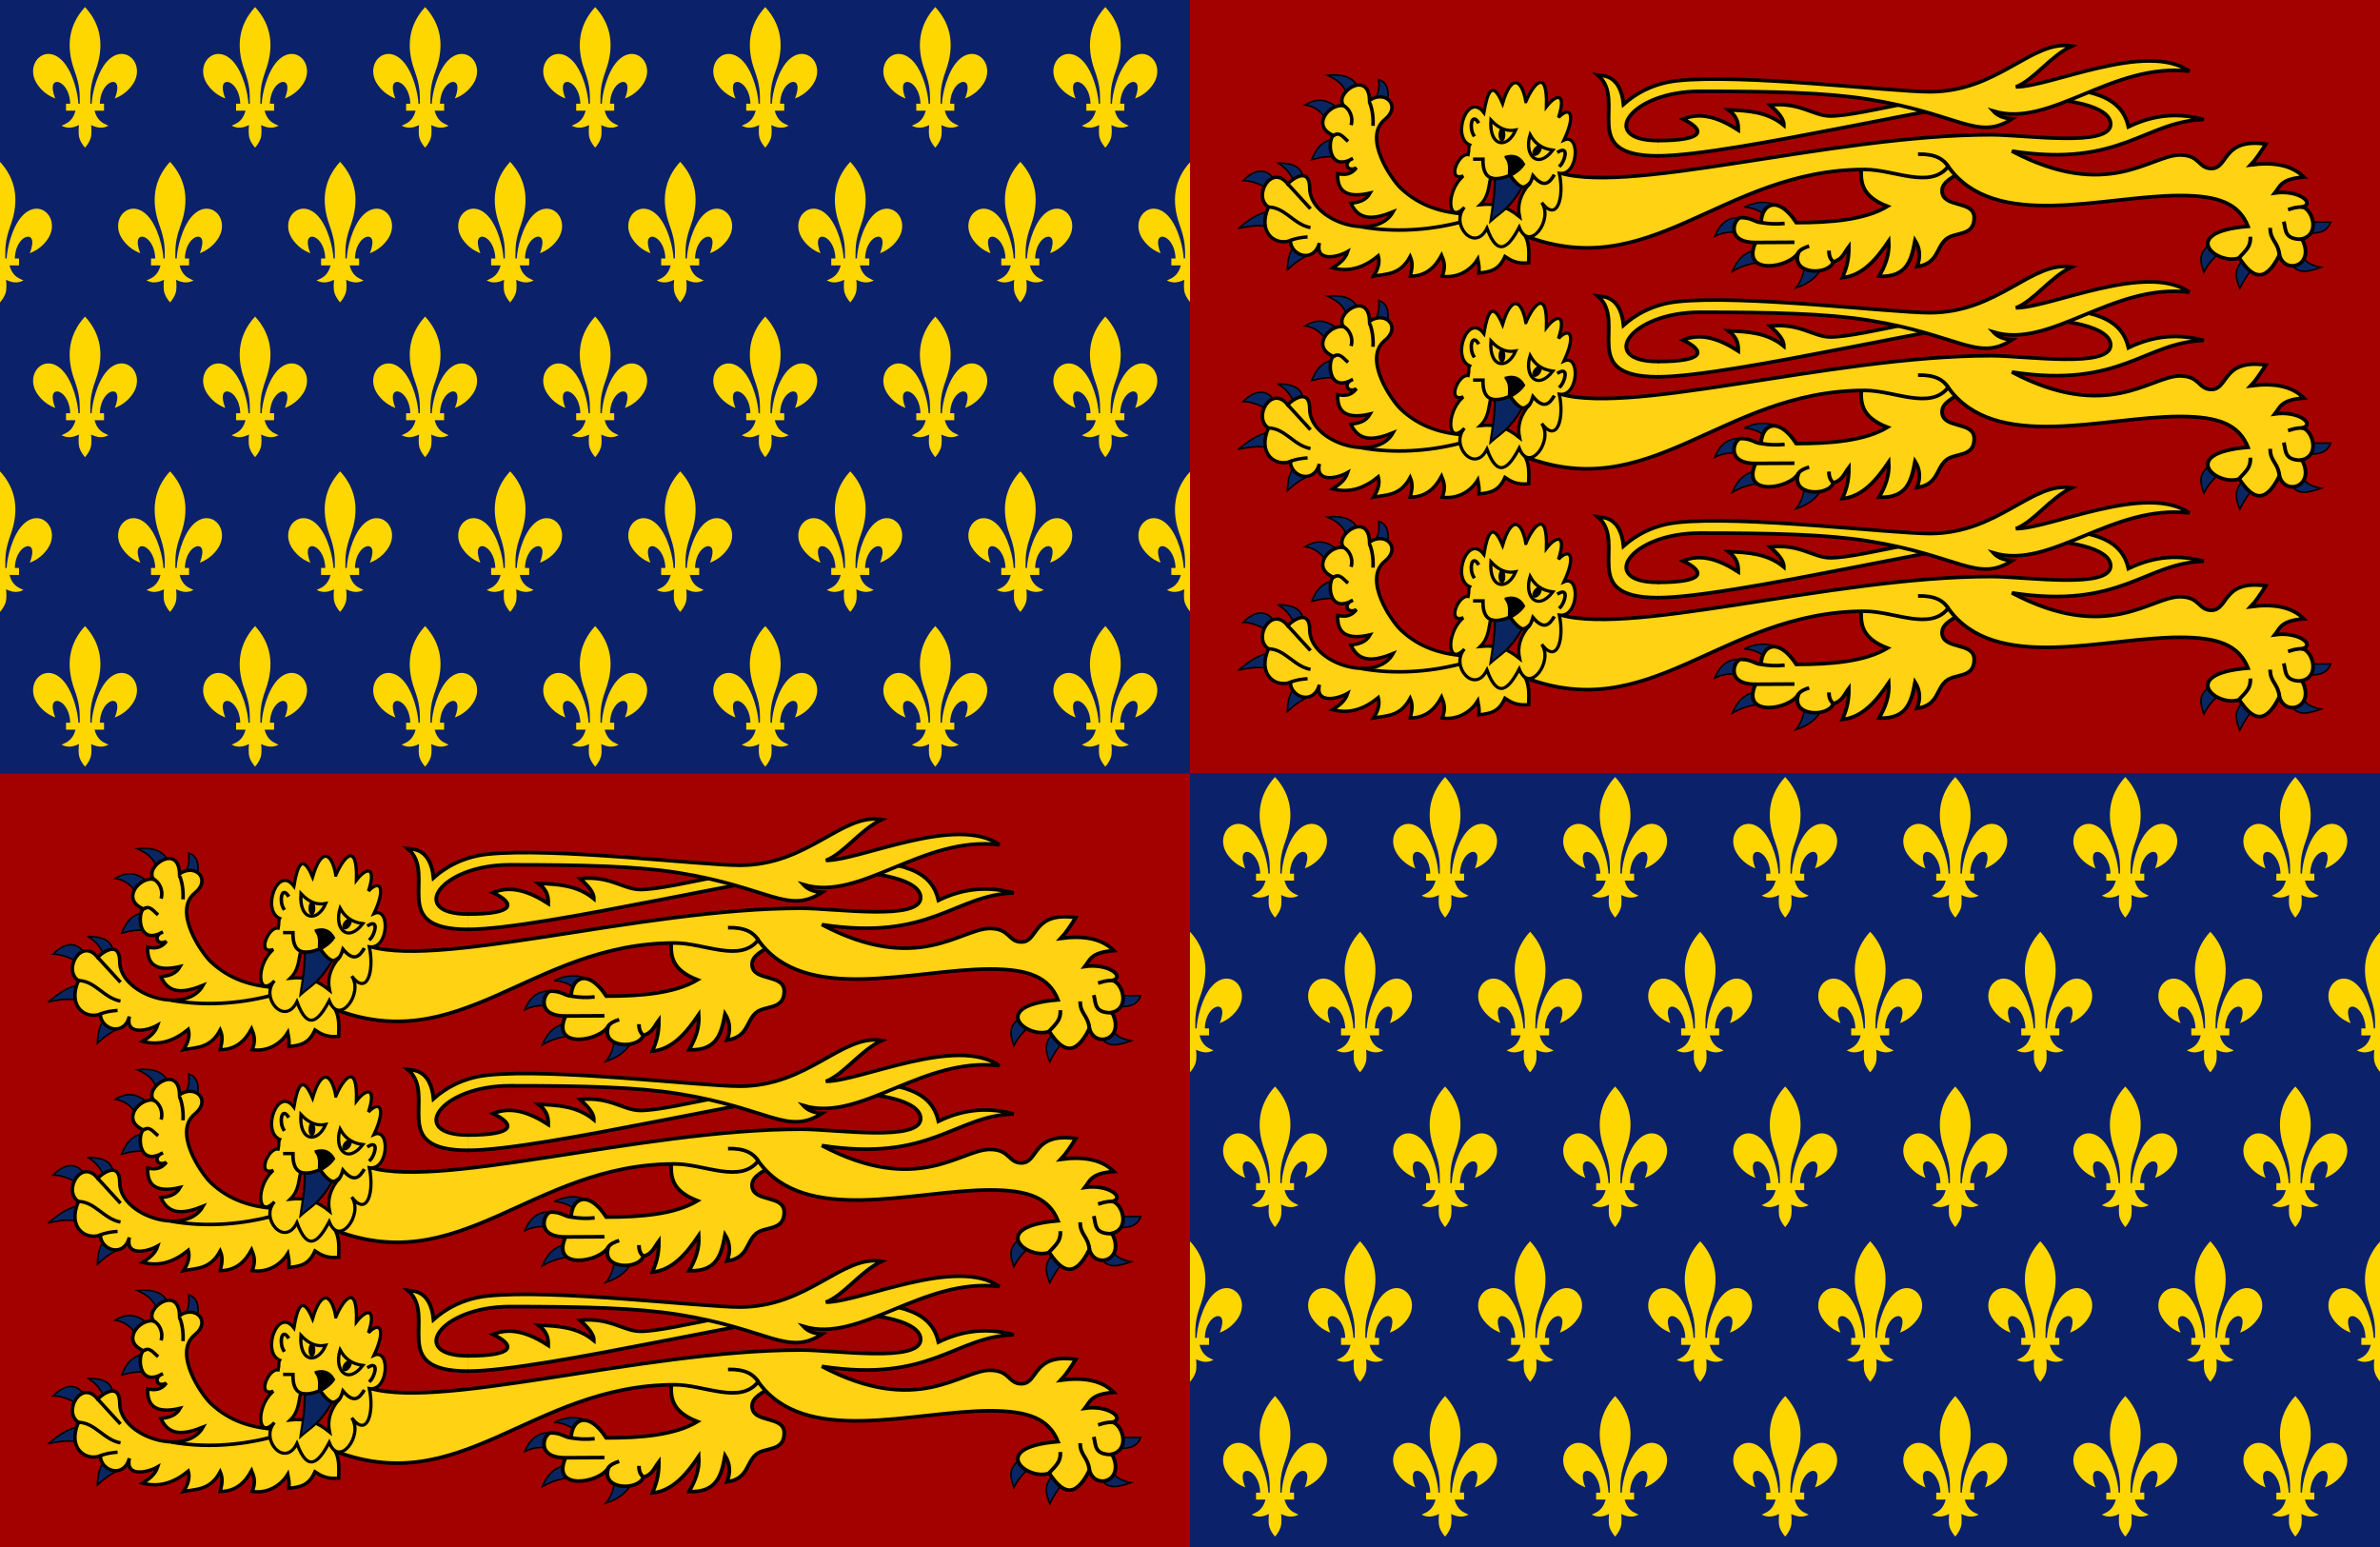 <?xml version="1.0" encoding="UTF-8" standalone="no"?>
<svg
   xmlns:dc="http://purl.org/dc/elements/1.1/"
   xmlns:cc="http://creativecommons.org/ns#"
   xmlns:rdf="http://www.w3.org/1999/02/22-rdf-syntax-ns#"
   xmlns:svg="http://www.w3.org/2000/svg"
   xmlns="http://www.w3.org/2000/svg"
   xmlns:xlink="http://www.w3.org/1999/xlink"
   xmlns:sodipodi="http://sodipodi.sourceforge.net/DTD/sodipodi-0.dtd"
   xmlns:inkscape="http://www.inkscape.org/namespaces/inkscape"
   width="1000"
   height="650"
   version="1.1"
   id="svg9994"
   sodipodi:docname="Royal_Standard_of_England_(1411-1553-1559-1603).svg"
   inkscape:version="0.92.2 (5c3e80d, 2017-08-06)">
  <sodipodi:namedview
     pagecolor="#ffffff"
     bordercolor="#666666"
     borderopacity="1"
     objecttolerance="10"
     gridtolerance="10"
     guidetolerance="10"
     inkscape:pageopacity="0"
     inkscape:pageshadow="2"
     inkscape:window-width="1920"
     inkscape:window-height="1061"
     id="namedview9996"
     showgrid="false"
     inkscape:zoom="0.70710678"
     inkscape:cx="964.20372"
     inkscape:cy="204.2606"
     inkscape:window-x="-4"
     inkscape:window-y="-4"
     inkscape:window-maximized="1"
     inkscape:current-layer="svg9994" />
  <defs
     id="defs9849">
    <clipPath
       clipPathUnits="userSpaceOnUse"
       id="a">
      <path
         fill="#00f"
         fill-rule="evenodd"
         d="M0 0H700V455H0z"
         id="path9846" />
    </clipPath>
  </defs>
  <g
     id="g12276">
    <path
       d="M 0,0 H 1000 V 650 H 0 Z"
       id="path9851"
       inkscape:connector-curvature="0"
       style="fill:#0b216a;stroke-width:1.429" />
    <g
       id="d"
       transform="matrix(1.429,0,0,1.429,0,0.032)">
      <use
         y="-45.5"
         x="25"
         xlink:href="#b"
         width="100%"
         height="100%"
         id="use9853" />
      <g
         id="b">
        <use
           x="-50"
           xlink:href="#c"
           width="100%"
           height="100%"
           id="use9855"
           y="0" />
        <path
           d="m 50,88.898 c 0.475,-0.555 1.311,-1.643 1.653,-2.794 0.379,-1.288 0.209,-3.114 0.118,-3.856 1.918,0.896 3.277,1.003 4.755,0.362 0,0 0.38,-0.167 0.382,-0.165 l -0.639,-0.294 c -1.023,-0.467 -2.717,-1.245 -3.478,-4.127 h 2.799 v -2.049 h -1.232 c 0.135,-4.058 2.274,-6.329 3.8,-6.407 0.751,-0.037 1.235,0.452 1.329,1.338 0.135,1.346 -0.575,3.104 -0.582,3.122 l -0.164,0.401 0.379,-0.156 c 1.974,-0.806 3.665,-2.179 4.891,-3.968 2.051,-2.995 1.369,-6.202 -0.366,-7.821 -1.639,-1.527 -4.463,-1.824 -7.077,0.956 -3.065,3.267 -4.506,9.75 -4.608,12.535 h -0.412 c -0.017,-3.337 -0.007,-5.401 1.565,-9.759 2.633,-7.29 1.579,-13.563 -3.111,-18.658 -4.69,5.094 -5.745,11.368 -3.113,18.66 1.573,4.356 1.583,6.42 1.567,9.757 h -0.413 c -0.1,-2.786 -1.543,-9.269 -4.608,-12.533 -2.614,-2.782 -5.438,-2.483 -7.077,-0.958 -1.735,1.62 -2.417,4.826 -0.366,7.821 1.226,1.791 2.917,3.162 4.891,3.968 l 0.379,0.156 -0.164,-0.401 c -0.008,-0.019 -0.718,-1.776 -0.583,-3.122 0.094,-0.887 0.579,-1.373 1.33,-1.336 1.525,0.078 3.663,2.348 3.799,6.407 h -1.231 v 2.047 h 2.796 c -0.76,2.882 -2.453,3.662 -3.478,4.127 l -0.638,0.294 c 0.002,0 0.383,0.165 0.383,0.165 1.477,0.641 2.836,0.534 4.755,-0.36 -0.091,0.739 -0.261,2.565 0.119,3.854 0.338,1.151 1.175,2.239 1.65,2.794 z"
           id="c"
           inkscape:connector-curvature="0"
           style="fill:#ffd700" />
        <use
           x="50"
           xlink:href="#c"
           width="100%"
           height="100%"
           id="use9858"
           y="0" />
        <use
           x="100"
           xlink:href="#c"
           width="100%"
           height="100%"
           id="use9860"
           y="0" />
        <use
           x="150"
           xlink:href="#c"
           width="100%"
           height="100%"
           id="use9862"
           y="0" />
        <use
           x="200"
           xlink:href="#c"
           width="100%"
           height="100%"
           id="use9864"
           y="0" />
        <use
           x="250"
           xlink:href="#c"
           width="100%"
           height="100%"
           id="use9866"
           y="0" />
        <use
           x="300"
           xlink:href="#c"
           width="100%"
           height="100%"
           id="use9868"
           y="0" />
      </g>
      <use
         y="45.5"
         x="25"
         xlink:href="#b"
         width="100%"
         height="100%"
         id="use9871" />
      <use
         y="91"
         xlink:href="#b"
         width="100%"
         height="100%"
         id="use9873"
         x="0" />
      <use
         y="136.5"
         x="25"
         xlink:href="#b"
         width="100%"
         height="100%"
         id="use9875" />
    </g>
    <use
       y="227.5"
       x="350"
       xlink:href="#d"
       width="100%"
       height="100%"
       transform="translate(150,96)"
       id="use9878" />
    <g
       transform="translate(-618.694,54.896)"
       id="g10717">
      <path
         d="m 1118.694,-54.896 h 500 V 270.104 h -500 z"
         id="path9880"
         inkscape:connector-curvature="0"
         style="fill:#a30000;stroke-width:1.429" />
      <g
         id="g5783"
         transform="matrix(1.022,0,0,1.205,602.261,-343.78)"
         style="fill:#ffd128">
        <g
           id="g5601"
           style="color:#000000;fill:#0a2662;fill-rule:evenodd;stroke:#000000;stroke-width:0.696">
          <path
             d="m 781.22,-80.943 c -2.973,-2.506 -6.117,-4.82 -11.081,-5.097 7.479,-3.762 12.591,-1.956 18.063,1.02 M 771.9,-73.564 c -4.803,-1.521 -9.605,-1.94 -14.408,0.614 2.92,-7.572 8.198,-10.392 16.604,-6.911 M 776,-66.884 c -5.72,0.687 -8.903,4.5 -10.978,9.676 6.243,-3.743 11.108,-4.016 15.918,-4.147 m 15.37,0.543 c -0.468,3.548 -1.318,7.92 -3.98,11.058 6.444,-2.208 9.832,-5.731 11.527,-9.983 m 167.403,-9.962 c -6.36,3.85 -4.89,8.375 -3.457,12.896 2.527,-5.197 5.628,-7.816 8.757,-10.317 M 566.39,-84.189 c -6.059,0.84 -10.245,4.833 -13.891,7.774 5.968,-1.434 10.598,-1.824 14.402,-0.229 m 1.619,-20.685 c -1.79,-4.237 -6.777,-8.008 -13.891,-0.588 5.968,0.06 10.598,3.85 14.402,5.446 m 7.909,-4.27 c -1.594,-3.643 -3.633,-6.987 -7.47,-9.122 5.317,0.168 10.334,0.773 11.205,7.412 m 14.745,-9.949 c -3.85,-0.562 -7.043,-0.155 -11.291,1.068 1.751,-4.384 3.887,-8.462 10.018,-9.344 m -3.337,-8.004 c -2.261,-4.117 -5.372,-6.65 -9.54,-7.208 4.194,-2.576 8.705,-3.74 14.787,2.136 m 3.103,-5.948 c -0.252,-3.801 -2.806,-7.03 -8.296,-9.53 6.864,-0.677 11.69,0.925 13.317,6.11 m 6.989,5.86 c 1.041,-2.825 2.376,-5.322 1.746,-10.018 3.545,1.082 4.824,4.7 3.712,10.995 m 367.792,70.361 c -3.728,3.71 -2.896,7.989 -1.152,12.38 2.074,-4.478 4.148,-7.372 6.221,-9.8 m 23.911,-15.051 c 4.99,0.284 7.874,-1.452 8.97,-4.903 h -10.222 m -6.648,18.854 c 2.922,4.917 7.823,3.19 12.734,1.425 -3.725,-0.792 -6.866,-2.075 -7.895,-5.13 -3.024,0.445 -4.532,1.74 -4.84,3.705 z m -421.87,-4.333 c -3.691,1.485 -6.466,3.511 -9.935,6.83 0.157,-4.902 0.764,-9.724 6.06,-13.708"
             transform="matrix(0.956,0,0,0.777,-3.095,532.84)"
             id="path5599"
             inkscape:connector-curvature="0" />
        </g>
        <g
           id="g5609"
           style="color:#000000;fill:#ffd214;stroke:#000000">
          <path
             d="m 820.47,-103.67 c -0.249,6.362 -0.1,12.663 11.288,17.289 -9.771,6.13 -24.584,7.314 -39.21,7.314 -7.715,-12.38 -14.878,-8.623 -15.149,0 -2.761,-0.251 -4.076,-2.256 -8.648,-2.256 -2.85,0 -7.197,11.17 6.267,11.17 -6.496,14.986 14.819,11.49 18.535,4.335 -3.809,10.124 12.879,10.66 14.939,4.335 3.888,-1.021 4.782,-4.276 6.64,-6.812 0.05,6.826 -1.385,10.319 -2.767,13.934 8.773,-0.888 14.812,-8.538 19.918,-16.411 0.395,6.259 -1.624,11.167 -4.15,15.79 12.343,0.526 13.957,-7.755 15.492,-16.1 2.108,3.512 2.411,7.428 0.83,11.766 9.193,-1.431 8.201,-8.52 12.458,-12.298 3.974,-3.528 12.163,-1.095 12.163,-9.686 0,-8.056 -13.832,-4.078 -13.832,-12.076 0,-4.143 5.036,-6.305 9.143,-8.972 l -6.377,-7.13 -37.539,5.808 z m -43.072,24.603 c 3.725,0.589 6.405,0.734 10.13,0.346 m -12.511,8.567 16.736,-0.095"
             transform="matrix(0.956,0,0,0.777,-3.095,532.84)"
             id="path5603"
             inkscape:connector-curvature="0"
             style="fill-rule:evenodd;stroke-width:1.625" />
          <path
             d="m 732.89,-109.02 c 32.537,0 132.76,-26.06 157.01,-26.06 19.444,0 37.814,3.78 37.814,11.825 0,10.557 -36.767,4.759 -51.253,4.759 -69.945,0 -159.39,28.386 -188.31,16.16 L 673.567,-74.1 c 56.098,24.303 86.192,-28.811 148.46,-28.811 12.649,0 28.144,8.988 35.836,-1.34 19.997,29.31 66.918,13.03 99.661,13.03 16.458,0 25.304,3.467 29.276,13.827 -30.378,2.584 -13.477,17.715 -3.767,14.182 5.274,8.3 10.791,12.23 17.282,-1.29 2.432,9.022 15.706,4.712 9.703,-7.276 7.825,-1.923 4.67,-12.968 0.316,-14.32 5.464,-1.892 -2.1,-7.784 -11.97,-6.272 2.225,-2.917 2.53,-6.371 12.48,-7.127 -5.233,-5.503 -13.182,-6.823 -22.86,-5.485 2.156,-2.346 4.312,-5.765 6.468,-9.34 -18.842,-2.828 -16.028,10.974 -23.365,10.974 -5.71,0 -4.878,-6.07 -13.56,-6.07 -12.58,0 -31.008,20.998 -72.253,-1.736 46.86,7.537 57.14,-13.458 82.489,-14.187 -10.308,-2.959 -21.024,-2.49 -32.371,3.274 -2.785,-12.93 -14.323,-17.725 -41.446,-17.725 -33.095,0 -72.324,12.883 -86.693,12.883 -7.376,0 -12.87,-6.275 -25.96,-4.934 3.138,3.015 5.956,6.03 5.878,9.045 -7.075,-6.058 -15.402,-6.513 -23.755,-6.853 3.814,3.016 4.213,6.03 4.163,9.046 -7.918,-5.31 -15.837,-8.348 -23.755,-4.934 9.573,4.86 9.818,9.654 -10.934,9.654"
             transform="matrix(0.956,0,0,0.777,-3.095,532.84)"
             id="path5605"
             inkscape:connector-curvature="0"
             style="fill-rule:evenodd;stroke-width:1.625;stroke-linecap:round" />
          <path
             d="m 675.42,-74.126 c 2.514,3.858 2.148,8.52 2.038,13.113 -5.141,0.515 -7.707,-1.133 -10.188,-2.85 -2.713,6.474 -6.734,6.844 -11.206,7.411 0.158,-3.136 0.02,-3.136 -0.51,-6.271 -3.271,5.593 -9.215,8.629 -15.28,7.696 1.63,-4.095 0.783,-6.805 -0.256,-9.407 -2.793,5.364 -6.652,9.336 -13.498,9.407 0.544,-2.743 1.41,-5.365 0,-8.837 -4.298,8.347 -10.205,7.695 -15.79,8.837 1.902,-3.04 2.846,-6.081 2.037,-9.122 -6.052,5.12 -12.28,7.4 -19.688,5.4 2.776,-1.796 5.434,-3.725 6.571,-7.356 -4.578,2.746 -14.089,4.7 -12.204,-3.852 -2.244,9.114 -12.208,5.982 -12.517,-1.051 -6.302,2.368 -14.263,-3.367 -9.387,-15.06 -6.896,-4.777 1.309,-19.554 8.242,-10.451 4.152,-3.975 9.513,-6.214 9.513,1.908 0,15.146 28.645,24.376 35.884,10.66 -7.642,3.19 -14.608,4.494 -18.154,-3.775 3.235,-0.48 6.397,-1.124 8.279,-4.634 -10.685,2.586 -14.306,-1.253 -13.972,-8.688 2.948,0.666 5.757,0.558 8.02,-2.606 -4.047,2.16 -5.812,-2.603 -1.517,-4.213 -11.008,6.491 -10.802,-8.962 -8.298,-10.312 -9.967,-4.37 -1.708,-14.43 4.35,-13.353 -4.337,-5.473 10.723,-16.457 11.153,-2.479 7.014,-4.74 13.683,2.662 6.628,8.594 -9.713,8.169 2.88,27.061 6.823,30.936 8.156,8.014 17.626,10.99 28.798,11.672 l 19.865,-0.739 4.264,9.423 z"
             transform="matrix(0.956,0,0,0.777,-3.095,532.84)"
             id="path5607"
             inkscape:connector-curvature="0"
             style="stroke-width:1.508" />
        </g>
        <g
           id="g5617"
           style="color:#000000;fill:none;stroke:#000000">
          <g
             id="g5613"
             style="stroke-width:1.508">
            <path
               d="m 582.38,-72.658 c -2.72,0.231 -5.328,0.615 -7.45,1.65 m 8.7,-5.827 c -7.074,-1.297 -10.956,-9.118 -18.09,-9.233 m 8.24,-10.452 9.852,11.236 m 9.908,-32.896 c 2.634,-1.953 4.318,1.053 6.274,2.638 m -1.924,-15.988 c 2.526,1.29 4.304,5.416 3.175,8.688 m 7.885,-10.228 c 0.58,0.849 1.9,5.324 1.562,10.571"
               transform="matrix(0.956,0,0,0.777,-3.095,532.84)"
               id="path5611"
               inkscape:connector-curvature="0" />
          </g>
          <path
             d="m 605.45,-77.216 c 14.106,2.659 29.034,1.579 42.222,-1.929"
             transform="matrix(0.956,0,0,0.777,-3.095,532.84)"
             id="path5615"
             inkscape:connector-curvature="0"
             style="stroke-width:1.591" />
        </g>
        <path
           d="m 676.25,-133.33 c 2.965,-7.603 9.342,-15.892 8.843,2.2 4.254,-5.737 8.737,-6.52 5.185,4.888 5.2,-5.573 7.475,-1.14 2.348,10.142 7.127,-3.392 6.37,16.236 -1.997,14.857 2.246,10.835 -0.9,22.353 -7.568,13.176 5.176,7.66 -5.328,22.669 -9.67,11.059 -4.625,9.162 -9.25,13.71 -13.874,0.47 -5.307,11.265 -16.06,-1.89 -9.67,-9.412 -7.209,7.92 -8.156,-6.481 -0.938,-13.665 l -0.134,-0.276 c -6.378,1.855 -1.517,-10.454 2.684,-9.662 0.455,-2.08 0.01,-3.328 0.634,-4.409 -7.9,-3.625 -0.878,-24.044 6.11,-14.46 1.51,-9.612 3.745,-14.709 8.032,-4.105 3.767,-13.403 8.266,-11.116 10.016,-0.803 z"
           transform="matrix(0.956,0,0,0.777,-3.095,532.84)"
           id="path5619"
           inkscape:connector-curvature="0"
           style="fill:#ffd214;fill-rule:evenodd;stroke:#000000;stroke-width:1.393" />
        <g
           id="g5625"
           style="color:#000000;fill:none;stroke:#000000">
          <path
             d="m 655.59,-124.34 c -2.666,-4.056 -3.76,2.68 -1.843,5.932 m 36.643,7.478 c 4.467,-2.68 2.57,4.223 0.692,6.19"
             transform="matrix(0.956,0,0,0.777,-3.095,532.84)"
             id="path5621"
             inkscape:connector-curvature="0"
             style="stroke-width:1.508;stroke-linecap:square" />
          <path
             d="m 661.21,-125.08 c 3.873,4.33 7.346,5.086 10.664,4.447 -3.608,8.665 -11.445,7.711 -10.664,-4.447 z"
             transform="matrix(0.956,0,0,0.777,-3.095,532.84)"
             id="path5623"
             inkscape:connector-curvature="0"
             style="stroke-width:1.409" />
        </g>
        <g
           id="g5637"
           style="fill-rule:evenodd">
          <path
             d="m 634.956,440.781 a 1.4,2.363 0 1 1 -2.8,0 1.4,2.363 0 1 1 2.8,0 z"
             id="path5627"
             inkscape:connector-curvature="0"
             style="color:#000000;fill:#000000" />
          <g
             id="g5635"
             style="stroke:#000000">
            <path
               d="m 667.84,-108.46 c 3.133,-0.868 5.641,0.009 7.327,3.19 -1.386,2.17 -3.5,3.8 -5.97,5.163 0.005,-2.784 0.675,-5.568 -1.357,-8.353 z"
               transform="matrix(0.956,0,0,0.777,-3.095,532.84)"
               id="path5629"
               inkscape:connector-curvature="0"
               style="color:#000000;fill:#000000;stroke-width:1.493" />
            <path
               d="m 661.08,-99.089 c -0.938,3.8 -0.702,8.213 -4.494,12.013 6.969,-0.753 11.453,0.749 16.968,5.42 -1.046,-5.227 0.162,-9.967 4.444,-15.194 -5.31,4.82 -6.174,-0.203 -8.916,-2.63 -2.667,0.745 -5.335,1.187 -8.002,0.39 z"
               transform="matrix(0.956,0,0,0.777,-3.095,532.84)"
               id="path5631"
               inkscape:connector-curvature="0"
               style="fill:#a00000;stroke-width:1.393" />
            <path
               d="m 662.9,-98.886 c -0.04,7.908 -0.981,12.86 -1.902,19.289 4.866,-4.548 7.977,-5.444 13.727,-15.421 -2.459,-1.049 -4.071,-3.045 -5.458,-5.294 -1.837,1.034 -3.816,1.79 -6.367,1.425 z"
               transform="matrix(0.956,0,0,0.777,-3.095,532.84)"
               id="path5633"
               inkscape:connector-curvature="0"
               style="fill:#0a2662;stroke-width:0.928" />
          </g>
        </g>
        <g
           id="g5645"
           style="color:#000000;fill:none;stroke:#000000">
          <path
             d="m 653.54,-107.57 h 4.245 c -0.148,10.008 5.163,9.83 11.744,7.285 4.834,7.347 7.946,6.741 9.763,0.158 4.693,5.829 7.11,3.28 9.197,-0.475"
             transform="matrix(0.956,0,0,0.777,-3.095,532.84)"
             id="path5639"
             inkscape:connector-curvature="0"
             style="stroke-width:1.508" />
          <g
             id="g5643"
             style="stroke-width:1.625">
            <path
               d="m 844.89,-109.79 c 7.282,-0.192 11.012,2.151 12.971,5.537 M 987.81,-72.74 c 0.188,4.24 -1.521,5.736 -4.808,9.394 m 13.338,-13.366 c 0,5.69 3.363,6.12 3.963,12.142 m 1.897,-14.96 c 0.956,3.81 0.1,7.976 7.719,7.939"
               transform="matrix(0.956,0,0,0.777,-3.095,532.84)"
               id="path5641"
               inkscape:connector-curvature="0" />
          </g>
        </g>
        <path
           d="m 1010.5,-86.068 c -3.413,-0.08 -4.59,0.675 -6.467,1.167"
           transform="matrix(0.956,0,0,0.777,-3.095,532.84)"
           id="path5647"
           inkscape:connector-curvature="0"
           style="color:#000000;fill-rule:evenodd;stroke:#000000;stroke-width:1.625" />
        <path
           d="m 733.09,-109.02 c -34.866,0 -13.085,-24.581 -25.794,-36.18 1.34,0.222 9.6,-0.834 10.962,13.019 4.871,-4.546 12.485,-9.372 23.118,-10.573 28.068,-3.17 92.008,4.963 108.61,4.963 29.472,0 43.848,-23.51 61.028,-20.523 -9.272,4.53 -16.052,15.063 -24.011,18.338 14.777,0 56.177,-20.594 74.57,-7.035 -33.238,-4.102 -59.618,25.676 -84.285,17.908 1.664,1.917 4.134,3.232 8.079,3.447 -14.827,10.135 -22.834,-2.305 -61.956,-8.787 -18.046,-2.99 -41.047,-3.543 -72.298,-3.543 -30.23,0 -43.947,22.1 -18.022,22.1"
           transform="matrix(0.956,0,0,0.777,-3.095,532.84)"
           id="path5649"
           inkscape:connector-curvature="0"
           style="color:#000000;fill:#ffd214;fill-rule:evenodd;stroke:#000000;stroke-width:1.625;stroke-linecap:round" />
        <g
           id="g5655"
           style="color:#000000;fill:none;stroke:#000000">
          <path
             d="m 798.09,-68.506 c -1.758,0.463 -4.089,1.57 -4.763,3.095 M 806.59,-66.5 c -0.02,2.389 0.684,3.973 1.895,4.987"
             transform="matrix(0.956,0,0,0.777,-3.095,532.84)"
             id="path5651"
             inkscape:connector-curvature="0"
             style="stroke-width:1.625" />
          <path
             d="m 687.86,-111.6 c -5.153,-0.689 -7.935,-3.411 -9.791,-6.928 -2.67,9.186 3.163,15.835 9.791,6.928 z"
             transform="matrix(0.956,0,0,0.777,-3.095,532.84)"
             id="path5653"
             inkscape:connector-curvature="0"
             style="stroke-width:1.409" />
        </g>
        <path
           d="m 647.052,445.2 a 2.337,1.415 -43.583 1 0 1.883,2.115 2.336,1.415 -43.583 1 0 -1.883,-2.114 z"
           id="path5657"
           inkscape:connector-curvature="0"
           style="color:#000000;fill:#000000;fill-rule:evenodd" />
        <g
           id="g5719">
          <g
             id="g5661"
             style="color:#000000;fill:#0a2662;fill-rule:evenodd;stroke:#000000;stroke-width:0.696">
            <path
               d="m 781.22,-80.943 c -2.973,-2.506 -6.117,-4.82 -11.081,-5.097 7.479,-3.762 12.591,-1.956 18.063,1.02 M 771.9,-73.564 c -4.803,-1.521 -9.605,-1.94 -14.408,0.614 2.92,-7.572 8.198,-10.392 16.604,-6.911 M 776,-66.884 c -5.72,0.687 -8.903,4.5 -10.978,9.676 6.243,-3.743 11.108,-4.016 15.918,-4.147 m 15.37,0.543 c -0.468,3.548 -1.318,7.92 -3.98,11.058 6.444,-2.208 9.832,-5.731 11.527,-9.983 m 167.403,-9.962 c -6.36,3.85 -4.89,8.375 -3.457,12.896 2.527,-5.197 5.628,-7.816 8.757,-10.317 M 566.39,-84.189 c -6.059,0.84 -10.245,4.833 -13.891,7.774 5.968,-1.434 10.598,-1.824 14.402,-0.229 m 1.619,-20.685 c -1.79,-4.237 -6.777,-8.008 -13.891,-0.588 5.968,0.06 10.598,3.85 14.402,5.446 m 7.909,-4.27 c -1.594,-3.643 -3.633,-6.987 -7.47,-9.122 5.317,0.168 10.334,0.773 11.205,7.412 m 14.745,-9.949 c -3.85,-0.562 -7.043,-0.155 -11.291,1.068 1.751,-4.384 3.887,-8.462 10.018,-9.344 m -3.337,-8.004 c -2.261,-4.117 -5.372,-6.65 -9.54,-7.208 4.194,-2.576 8.705,-3.74 14.787,2.136 m 3.103,-5.948 c -0.252,-3.801 -2.806,-7.03 -8.296,-9.53 6.864,-0.677 11.69,0.925 13.317,6.11 m 6.989,5.86 c 1.041,-2.825 2.376,-5.322 1.746,-10.018 3.545,1.082 4.824,4.7 3.712,10.995 m 367.792,70.361 c -3.728,3.71 -2.896,7.989 -1.152,12.38 2.074,-4.478 4.148,-7.372 6.221,-9.8 m 23.911,-15.051 c 4.99,0.284 7.874,-1.452 8.97,-4.903 h -10.222 m -6.648,18.854 c 2.922,4.917 7.823,3.19 12.734,1.425 -3.725,-0.792 -6.866,-2.075 -7.895,-5.13 -3.024,0.445 -4.532,1.74 -4.84,3.705 z m -421.87,-4.333 c -3.691,1.485 -6.466,3.511 -9.935,6.83 0.157,-4.902 0.764,-9.724 6.06,-13.708"
               transform="matrix(0.956,0,0,0.777,-3.095,378.8)"
               id="path5659"
               inkscape:connector-curvature="0" />
          </g>
          <g
             id="g5669"
             style="color:#000000;fill:#ffd214;stroke:#000000">
            <path
               d="m 820.47,-103.67 c -0.249,6.362 -0.1,12.663 11.288,17.289 -9.771,6.13 -24.584,7.314 -39.21,7.314 -7.715,-12.38 -14.878,-8.623 -15.149,0 -2.761,-0.251 -4.076,-2.256 -8.648,-2.256 -2.85,0 -7.197,11.17 6.267,11.17 -6.496,14.986 14.819,11.49 18.535,4.335 -3.809,10.124 12.879,10.66 14.939,4.335 3.888,-1.021 4.782,-4.276 6.64,-6.812 0.05,6.826 -1.385,10.319 -2.767,13.934 8.773,-0.888 14.812,-8.538 19.918,-16.411 0.395,6.259 -1.624,11.167 -4.15,15.79 12.343,0.526 13.957,-7.755 15.492,-16.1 2.108,3.512 2.411,7.428 0.83,11.766 9.193,-1.431 8.201,-8.52 12.458,-12.298 3.974,-3.528 12.163,-1.095 12.163,-9.686 0,-8.056 -13.832,-4.078 -13.832,-12.076 0,-4.143 5.036,-6.305 9.143,-8.972 l -6.377,-7.13 -37.539,5.808 z m -43.072,24.603 c 3.725,0.589 6.405,0.734 10.13,0.346 m -12.511,8.567 16.736,-0.095"
               transform="matrix(0.956,0,0,0.777,-3.095,378.8)"
               id="path5663"
               inkscape:connector-curvature="0"
               style="fill-rule:evenodd;stroke-width:1.625" />
            <path
               d="m 732.89,-109.02 c 32.537,0 132.76,-26.06 157.01,-26.06 19.444,0 37.814,3.78 37.814,11.825 0,10.557 -36.767,4.759 -51.253,4.759 -69.945,0 -159.39,28.386 -188.31,16.16 L 673.567,-74.1 c 56.098,24.303 86.192,-28.811 148.46,-28.811 12.649,0 28.144,8.988 35.836,-1.34 19.997,29.31 66.918,13.03 99.661,13.03 16.458,0 25.304,3.467 29.276,13.827 -30.378,2.584 -13.477,17.715 -3.767,14.182 5.274,8.3 10.791,12.23 17.282,-1.29 2.432,9.022 15.706,4.712 9.703,-7.276 7.825,-1.923 4.67,-12.968 0.316,-14.32 5.464,-1.892 -2.1,-7.784 -11.97,-6.272 2.225,-2.917 2.53,-6.371 12.48,-7.127 -5.233,-5.503 -13.182,-6.823 -22.86,-5.485 2.156,-2.346 4.312,-5.765 6.468,-9.34 -18.842,-2.828 -16.028,10.974 -23.365,10.974 -5.71,0 -4.878,-6.07 -13.56,-6.07 -12.58,0 -31.008,20.998 -72.253,-1.736 46.86,7.537 57.14,-13.458 82.489,-14.187 -10.308,-2.959 -21.024,-2.49 -32.371,3.274 -2.785,-12.93 -14.323,-17.725 -41.446,-17.725 -33.095,0 -72.324,12.883 -86.693,12.883 -7.376,0 -12.87,-6.275 -25.96,-4.934 3.138,3.015 5.956,6.03 5.878,9.045 -7.075,-6.058 -15.402,-6.513 -23.755,-6.853 3.814,3.016 4.213,6.03 4.163,9.046 -7.918,-5.31 -15.837,-8.348 -23.755,-4.934 9.573,4.86 9.818,9.654 -10.934,9.654"
               transform="matrix(0.956,0,0,0.777,-3.095,378.8)"
               id="path5665"
               inkscape:connector-curvature="0"
               style="fill-rule:evenodd;stroke-width:1.625;stroke-linecap:round" />
            <path
               d="m 675.42,-74.126 c 2.514,3.858 2.148,8.52 2.038,13.113 -5.141,0.515 -7.707,-1.133 -10.188,-2.85 -2.713,6.474 -6.734,6.844 -11.206,7.411 0.158,-3.136 0.02,-3.136 -0.51,-6.271 -3.271,5.593 -9.215,8.629 -15.28,7.696 1.63,-4.095 0.783,-6.805 -0.256,-9.407 -2.793,5.364 -6.652,9.336 -13.498,9.407 0.544,-2.743 1.41,-5.365 0,-8.837 -4.298,8.347 -10.205,7.695 -15.79,8.837 1.902,-3.04 2.846,-6.081 2.037,-9.122 -6.052,5.12 -12.28,7.4 -19.688,5.4 2.776,-1.796 5.434,-3.725 6.571,-7.356 -4.578,2.746 -14.089,4.7 -12.204,-3.852 -2.244,9.114 -12.208,5.982 -12.517,-1.051 -6.302,2.368 -14.263,-3.367 -9.387,-15.06 -6.896,-4.777 1.309,-19.554 8.242,-10.451 4.152,-3.975 9.513,-6.214 9.513,1.908 0,15.146 28.645,24.376 35.884,10.66 -7.642,3.19 -14.608,4.494 -18.154,-3.775 3.235,-0.48 6.397,-1.124 8.279,-4.634 -10.685,2.586 -14.306,-1.253 -13.972,-8.688 2.948,0.666 5.757,0.558 8.02,-2.606 -4.047,2.16 -5.812,-2.603 -1.517,-4.213 -11.008,6.491 -10.802,-8.962 -8.298,-10.312 -9.967,-4.37 -1.708,-14.43 4.35,-13.353 -4.337,-5.473 10.723,-16.457 11.153,-2.479 7.014,-4.74 13.683,2.662 6.628,8.594 -9.713,8.169 2.88,27.061 6.823,30.936 8.156,8.014 17.626,10.99 28.798,11.672 l 19.865,-0.739 4.264,9.423 z"
               transform="matrix(0.956,0,0,0.777,-3.095,378.8)"
               id="path5667"
               inkscape:connector-curvature="0"
               style="stroke-width:1.508" />
          </g>
          <g
             id="g5677"
             style="color:#000000;fill:none;stroke:#000000">
            <g
               id="g5673"
               style="stroke-width:1.508">
              <path
                 d="m 582.38,-72.658 c -2.72,0.231 -5.328,0.615 -7.45,1.65 m 8.7,-5.827 c -7.074,-1.297 -10.956,-9.118 -18.09,-9.233 m 8.24,-10.452 9.852,11.236 m 9.908,-32.896 c 2.634,-1.953 4.318,1.053 6.274,2.638 m -1.924,-15.988 c 2.526,1.29 4.304,5.416 3.175,8.688 m 7.885,-10.228 c 0.58,0.849 1.9,5.324 1.562,10.571"
                 transform="matrix(0.956,0,0,0.777,-3.095,378.8)"
                 id="path5671"
                 inkscape:connector-curvature="0" />
            </g>
            <path
               d="m 605.45,-77.216 c 14.106,2.659 29.034,1.579 42.222,-1.929"
               transform="matrix(0.956,0,0,0.777,-3.095,378.8)"
               id="path5675"
               inkscape:connector-curvature="0"
               style="stroke-width:1.591" />
          </g>
          <path
             d="m 676.25,-133.33 c 2.965,-7.603 9.342,-15.892 8.843,2.2 4.254,-5.737 8.737,-6.52 5.185,4.888 5.2,-5.573 7.475,-1.14 2.348,10.142 7.127,-3.392 6.37,16.236 -1.997,14.857 2.246,10.835 -0.9,22.353 -7.568,13.176 5.176,7.66 -5.328,22.669 -9.67,11.059 -4.625,9.162 -9.25,13.71 -13.874,0.47 -5.307,11.265 -16.06,-1.89 -9.67,-9.412 -7.209,7.92 -8.156,-6.481 -0.938,-13.665 l -0.134,-0.276 c -6.378,1.855 -1.517,-10.454 2.684,-9.662 0.455,-2.08 0.01,-3.328 0.634,-4.409 -7.9,-3.625 -0.878,-24.044 6.11,-14.46 1.51,-9.612 3.745,-14.709 8.032,-4.105 3.767,-13.403 8.266,-11.116 10.016,-0.803 z"
             transform="matrix(0.956,0,0,0.777,-3.095,378.8)"
             id="path5679"
             inkscape:connector-curvature="0"
             style="fill:#ffd214;fill-rule:evenodd;stroke:#000000;stroke-width:1.393" />
          <g
             id="g5685"
             style="color:#000000;fill:none;stroke:#000000">
            <path
               d="m 655.59,-124.34 c -2.666,-4.056 -3.76,2.68 -1.843,5.932 m 36.643,7.478 c 4.467,-2.68 2.57,4.223 0.692,6.19"
               transform="matrix(0.956,0,0,0.777,-3.095,378.8)"
               id="path5681"
               inkscape:connector-curvature="0"
               style="stroke-width:1.508;stroke-linecap:square" />
            <path
               d="m 661.21,-125.08 c 3.873,4.33 7.346,5.086 10.664,4.447 -3.608,8.665 -11.445,7.711 -10.664,-4.447 z"
               transform="matrix(0.956,0,0,0.777,-3.095,378.8)"
               id="path5683"
               inkscape:connector-curvature="0"
               style="stroke-width:1.409" />
          </g>
          <g
             id="g5697"
             style="fill-rule:evenodd">
            <path
               d="m 634.956,286.741 a 1.4,2.363 0 1 1 -2.8,0 1.4,2.363 0 1 1 2.8,0 z"
               id="path5687"
               inkscape:connector-curvature="0"
               style="color:#000000;fill:#000000" />
            <g
               id="g5695"
               style="stroke:#000000">
              <path
                 d="m 667.84,-108.46 c 3.133,-0.868 5.641,0.009 7.327,3.19 -1.386,2.17 -3.5,3.8 -5.97,5.163 0.005,-2.784 0.675,-5.568 -1.357,-8.353 z"
                 transform="matrix(0.956,0,0,0.777,-3.095,378.8)"
                 id="path5689"
                 inkscape:connector-curvature="0"
                 style="color:#000000;fill:#000000;stroke-width:1.493" />
              <path
                 d="m 661.08,-99.089 c -0.938,3.8 -0.702,8.213 -4.494,12.013 6.969,-0.753 11.453,0.749 16.968,5.42 -1.046,-5.227 0.162,-9.967 4.444,-15.194 -5.31,4.82 -6.174,-0.203 -8.916,-2.63 -2.667,0.745 -5.335,1.187 -8.002,0.39 z"
                 transform="matrix(0.956,0,0,0.777,-3.095,378.8)"
                 id="path5691"
                 inkscape:connector-curvature="0"
                 style="fill:#a00000;stroke-width:1.393" />
              <path
                 d="m 662.9,-98.886 c -0.04,7.908 -0.981,12.86 -1.902,19.289 4.866,-4.548 7.977,-5.444 13.727,-15.421 -2.459,-1.049 -4.071,-3.045 -5.458,-5.294 -1.837,1.034 -3.816,1.79 -6.367,1.425 z"
                 transform="matrix(0.956,0,0,0.777,-3.095,378.8)"
                 id="path5693"
                 inkscape:connector-curvature="0"
                 style="fill:#0a2662;stroke-width:0.928" />
            </g>
          </g>
          <g
             id="g5705"
             style="color:#000000;fill:none;stroke:#000000">
            <path
               d="m 653.54,-107.57 h 4.245 c -0.148,10.008 5.163,9.83 11.744,7.285 4.834,7.347 7.946,6.741 9.763,0.158 4.693,5.829 7.11,3.28 9.197,-0.475"
               transform="matrix(0.956,0,0,0.777,-3.095,378.8)"
               id="path5699"
               inkscape:connector-curvature="0"
               style="stroke-width:1.508" />
            <g
               id="g5703"
               style="stroke-width:1.625">
              <path
                 d="m 844.89,-109.79 c 7.282,-0.192 11.012,2.151 12.971,5.537 M 987.81,-72.74 c 0.188,4.24 -1.521,5.736 -4.808,9.394 m 13.338,-13.366 c 0,5.69 3.363,6.12 3.963,12.142 m 1.897,-14.96 c 0.956,3.81 0.1,7.976 7.719,7.939"
                 transform="matrix(0.956,0,0,0.777,-3.095,378.8)"
                 id="path5701"
                 inkscape:connector-curvature="0" />
            </g>
          </g>
          <path
             d="m 1010.5,-86.068 c -3.413,-0.08 -4.59,0.675 -6.467,1.167"
             transform="matrix(0.956,0,0,0.777,-3.095,378.8)"
             id="path5707"
             inkscape:connector-curvature="0"
             style="color:#000000;fill-rule:evenodd;stroke:#000000;stroke-width:1.625" />
          <path
             d="m 733.09,-109.02 c -34.866,0 -13.085,-24.581 -25.794,-36.18 1.34,0.222 9.6,-0.834 10.962,13.019 4.871,-4.546 12.485,-9.372 23.118,-10.573 28.068,-3.17 92.008,4.963 108.61,4.963 29.472,0 43.848,-23.51 61.028,-20.523 -9.272,4.53 -16.052,15.063 -24.011,18.338 14.777,0 56.177,-20.594 74.57,-7.035 -33.238,-4.102 -59.618,25.676 -84.285,17.908 1.664,1.917 4.134,3.232 8.079,3.447 -14.827,10.135 -22.834,-2.305 -61.956,-8.787 -18.046,-2.99 -41.047,-3.543 -72.298,-3.543 -30.23,0 -43.947,22.1 -18.022,22.1"
             transform="matrix(0.956,0,0,0.777,-3.095,378.8)"
             id="path5709"
             inkscape:connector-curvature="0"
             style="color:#000000;fill:#ffd214;fill-rule:evenodd;stroke:#000000;stroke-width:1.625;stroke-linecap:round" />
          <g
             id="g5715"
             style="color:#000000;fill:none;stroke:#000000">
            <path
               d="m 798.09,-68.506 c -1.758,0.463 -4.089,1.57 -4.763,3.095 M 806.59,-66.5 c -0.02,2.389 0.684,3.973 1.895,4.987"
               transform="matrix(0.956,0,0,0.777,-3.095,378.8)"
               id="path5711"
               inkscape:connector-curvature="0"
               style="stroke-width:1.625" />
            <path
               d="m 687.86,-111.6 c -5.153,-0.689 -7.935,-3.411 -9.791,-6.928 -2.67,9.186 3.163,15.835 9.791,6.928 z"
               transform="matrix(0.956,0,0,0.777,-3.095,378.8)"
               id="path5713"
               inkscape:connector-curvature="0"
               style="stroke-width:1.409" />
          </g>
          <path
             d="m 647.052,291.16 a 2.337,1.415 -43.583 1 0 1.883,2.115 2.336,1.415 -43.583 1 0 -1.883,-2.114 z"
             id="path5717"
             inkscape:connector-curvature="0"
             style="color:#000000;fill:#000000;fill-rule:evenodd" />
        </g>
        <g
           id="g5781">
          <g
             id="g5723"
             style="color:#000000;fill:#0a2662;fill-rule:evenodd;stroke:#000000;stroke-width:0.696">
            <path
               d="m 781.22,-80.943 c -2.973,-2.506 -6.117,-4.82 -11.081,-5.097 7.479,-3.762 12.591,-1.956 18.063,1.02 M 771.9,-73.564 c -4.803,-1.521 -9.605,-1.94 -14.408,0.614 2.92,-7.572 8.198,-10.392 16.604,-6.911 M 776,-66.884 c -5.72,0.687 -8.903,4.5 -10.978,9.676 6.243,-3.743 11.108,-4.016 15.918,-4.147 m 15.37,0.543 c -0.468,3.548 -1.318,7.92 -3.98,11.058 6.444,-2.208 9.832,-5.731 11.527,-9.983 m 167.403,-9.962 c -6.36,3.85 -4.89,8.375 -3.457,12.896 2.527,-5.197 5.628,-7.816 8.757,-10.317 M 566.39,-84.189 c -6.059,0.84 -10.245,4.833 -13.891,7.774 5.968,-1.434 10.598,-1.824 14.402,-0.229 m 1.619,-20.685 c -1.79,-4.237 -6.777,-8.008 -13.891,-0.588 5.968,0.06 10.598,3.85 14.402,5.446 m 7.909,-4.27 c -1.594,-3.643 -3.633,-6.987 -7.47,-9.122 5.317,0.168 10.334,0.773 11.205,7.412 m 14.745,-9.949 c -3.85,-0.562 -7.043,-0.155 -11.291,1.068 1.751,-4.384 3.887,-8.462 10.018,-9.344 m -3.337,-8.004 c -2.261,-4.117 -5.372,-6.65 -9.54,-7.208 4.194,-2.576 8.705,-3.74 14.787,2.136 m 3.103,-5.948 c -0.252,-3.801 -2.806,-7.03 -8.296,-9.53 6.864,-0.677 11.69,0.925 13.317,6.11 m 6.989,5.86 c 1.041,-2.825 2.376,-5.322 1.746,-10.018 3.545,1.082 4.824,4.7 3.712,10.995 m 367.792,70.361 c -3.728,3.71 -2.896,7.989 -1.152,12.38 2.074,-4.478 4.148,-7.372 6.221,-9.8 m 23.911,-15.051 c 4.99,0.284 7.874,-1.452 8.97,-4.903 h -10.222 m -6.648,18.854 c 2.922,4.917 7.823,3.19 12.734,1.425 -3.725,-0.792 -6.866,-2.075 -7.895,-5.13 -3.024,0.445 -4.532,1.74 -4.84,3.705 z m -421.87,-4.333 c -3.691,1.485 -6.466,3.511 -9.935,6.83 0.157,-4.902 0.764,-9.724 6.06,-13.708"
               transform="matrix(0.956,0,0,0.777,-3.095,455.84)"
               id="path5721"
               inkscape:connector-curvature="0" />
          </g>
          <g
             id="g5731"
             style="color:#000000;fill:#ffd214;stroke:#000000">
            <path
               d="m 820.47,-103.67 c -0.249,6.362 -0.1,12.663 11.288,17.289 -9.771,6.13 -24.584,7.314 -39.21,7.314 -7.715,-12.38 -14.878,-8.623 -15.149,0 -2.761,-0.251 -4.076,-2.256 -8.648,-2.256 -2.85,0 -7.197,11.17 6.267,11.17 -6.496,14.986 14.819,11.49 18.535,4.335 -3.809,10.124 12.879,10.66 14.939,4.335 3.888,-1.021 4.782,-4.276 6.64,-6.812 0.05,6.826 -1.385,10.319 -2.767,13.934 8.773,-0.888 14.812,-8.538 19.918,-16.411 0.395,6.259 -1.624,11.167 -4.15,15.79 12.343,0.526 13.957,-7.755 15.492,-16.1 2.108,3.512 2.411,7.428 0.83,11.766 9.193,-1.431 8.201,-8.52 12.458,-12.298 3.974,-3.528 12.163,-1.095 12.163,-9.686 0,-8.056 -13.832,-4.078 -13.832,-12.076 0,-4.143 5.036,-6.305 9.143,-8.972 l -6.377,-7.13 -37.539,5.808 z m -43.072,24.603 c 3.725,0.589 6.405,0.734 10.13,0.346 m -12.511,8.567 16.736,-0.095"
               transform="matrix(0.956,0,0,0.777,-3.095,455.84)"
               id="path5725"
               inkscape:connector-curvature="0"
               style="fill-rule:evenodd;stroke-width:1.625" />
            <path
               d="m 732.89,-109.02 c 32.537,0 132.76,-26.06 157.01,-26.06 19.444,0 37.814,3.78 37.814,11.825 0,10.557 -36.767,4.759 -51.253,4.759 -69.945,0 -159.39,28.386 -188.31,16.16 L 673.567,-74.1 c 56.098,24.303 86.192,-28.811 148.46,-28.811 12.649,0 28.144,8.988 35.836,-1.34 19.997,29.31 66.918,13.03 99.661,13.03 16.458,0 25.304,3.467 29.276,13.827 -30.378,2.584 -13.477,17.715 -3.767,14.182 5.274,8.3 10.791,12.23 17.282,-1.29 2.432,9.022 15.706,4.712 9.703,-7.276 7.825,-1.923 4.67,-12.968 0.316,-14.32 5.464,-1.892 -2.1,-7.784 -11.97,-6.272 2.225,-2.917 2.53,-6.371 12.48,-7.127 -5.233,-5.503 -13.182,-6.823 -22.86,-5.485 2.156,-2.346 4.312,-5.765 6.468,-9.34 -18.842,-2.828 -16.028,10.974 -23.365,10.974 -5.71,0 -4.878,-6.07 -13.56,-6.07 -12.58,0 -31.008,20.998 -72.253,-1.736 46.86,7.537 57.14,-13.458 82.489,-14.187 -10.308,-2.959 -21.024,-2.49 -32.371,3.274 -2.785,-12.93 -14.323,-17.725 -41.446,-17.725 -33.095,0 -72.324,12.883 -86.693,12.883 -7.376,0 -12.87,-6.275 -25.96,-4.934 3.138,3.015 5.956,6.03 5.878,9.045 -7.075,-6.058 -15.402,-6.513 -23.755,-6.853 3.814,3.016 4.213,6.03 4.163,9.046 -7.918,-5.31 -15.837,-8.348 -23.755,-4.934 9.573,4.86 9.818,9.654 -10.934,9.654"
               transform="matrix(0.956,0,0,0.777,-3.095,455.84)"
               id="path5727"
               inkscape:connector-curvature="0"
               style="fill-rule:evenodd;stroke-width:1.625;stroke-linecap:round" />
            <path
               d="m 675.42,-74.126 c 2.514,3.858 2.148,8.52 2.038,13.113 -5.141,0.515 -7.707,-1.133 -10.188,-2.85 -2.713,6.474 -6.734,6.844 -11.206,7.411 0.158,-3.136 0.02,-3.136 -0.51,-6.271 -3.271,5.593 -9.215,8.629 -15.28,7.696 1.63,-4.095 0.783,-6.805 -0.256,-9.407 -2.793,5.364 -6.652,9.336 -13.498,9.407 0.544,-2.743 1.41,-5.365 0,-8.837 -4.298,8.347 -10.205,7.695 -15.79,8.837 1.902,-3.04 2.846,-6.081 2.037,-9.122 -6.052,5.12 -12.28,7.4 -19.688,5.4 2.776,-1.796 5.434,-3.725 6.571,-7.356 -4.578,2.746 -14.089,4.7 -12.204,-3.852 -2.244,9.114 -12.208,5.982 -12.517,-1.051 -6.302,2.368 -14.263,-3.367 -9.387,-15.06 -6.896,-4.777 1.309,-19.554 8.242,-10.451 4.152,-3.975 9.513,-6.214 9.513,1.908 0,15.146 28.645,24.376 35.884,10.66 -7.642,3.19 -14.608,4.494 -18.154,-3.775 3.235,-0.48 6.397,-1.124 8.279,-4.634 -10.685,2.586 -14.306,-1.253 -13.972,-8.688 2.948,0.666 5.757,0.558 8.02,-2.606 -4.047,2.16 -5.812,-2.603 -1.517,-4.213 -11.008,6.491 -10.802,-8.962 -8.298,-10.312 -9.967,-4.37 -1.708,-14.43 4.35,-13.353 -4.337,-5.473 10.723,-16.457 11.153,-2.479 7.014,-4.74 13.683,2.662 6.628,8.594 -9.713,8.169 2.88,27.061 6.823,30.936 8.156,8.014 17.626,10.99 28.798,11.672 l 19.865,-0.739 4.264,9.423 z"
               transform="matrix(0.956,0,0,0.777,-3.095,455.84)"
               id="path5729"
               inkscape:connector-curvature="0"
               style="stroke-width:1.508" />
          </g>
          <g
             id="g5739"
             style="color:#000000;fill:none;stroke:#000000">
            <g
               id="g5735"
               style="stroke-width:1.508">
              <path
                 d="m 582.38,-72.658 c -2.72,0.231 -5.328,0.615 -7.45,1.65 m 8.7,-5.827 c -7.074,-1.297 -10.956,-9.118 -18.09,-9.233 m 8.24,-10.452 9.852,11.236 m 9.908,-32.896 c 2.634,-1.953 4.318,1.053 6.274,2.638 m -1.924,-15.988 c 2.526,1.29 4.304,5.416 3.175,8.688 m 7.885,-10.228 c 0.58,0.849 1.9,5.324 1.562,10.571"
                 transform="matrix(0.956,0,0,0.777,-3.095,455.84)"
                 id="path5733"
                 inkscape:connector-curvature="0" />
            </g>
            <path
               d="m 605.45,-77.216 c 14.106,2.659 29.034,1.579 42.222,-1.929"
               transform="matrix(0.956,0,0,0.777,-3.095,455.84)"
               id="path5737"
               inkscape:connector-curvature="0"
               style="stroke-width:1.591" />
          </g>
          <path
             d="m 676.25,-133.33 c 2.965,-7.603 9.342,-15.892 8.843,2.2 4.254,-5.737 8.737,-6.52 5.185,4.888 5.2,-5.573 7.475,-1.14 2.348,10.142 7.127,-3.392 6.37,16.236 -1.997,14.857 2.246,10.835 -0.9,22.353 -7.568,13.176 5.176,7.66 -5.328,22.669 -9.67,11.059 -4.625,9.162 -9.25,13.71 -13.874,0.47 -5.307,11.265 -16.06,-1.89 -9.67,-9.412 -7.209,7.92 -8.156,-6.481 -0.938,-13.665 l -0.134,-0.276 c -6.378,1.855 -1.517,-10.454 2.684,-9.662 0.455,-2.08 0.01,-3.328 0.634,-4.409 -7.9,-3.625 -0.878,-24.044 6.11,-14.46 1.51,-9.612 3.745,-14.709 8.032,-4.105 3.767,-13.403 8.266,-11.116 10.016,-0.803 z"
             transform="matrix(0.956,0,0,0.777,-3.095,455.84)"
             id="path5741"
             inkscape:connector-curvature="0"
             style="fill:#ffd214;fill-rule:evenodd;stroke:#000000;stroke-width:1.393" />
          <g
             id="g5747"
             style="color:#000000;fill:none;stroke:#000000">
            <path
               d="m 655.59,-124.34 c -2.666,-4.056 -3.76,2.68 -1.843,5.932 m 36.643,7.478 c 4.467,-2.68 2.57,4.223 0.692,6.19"
               transform="matrix(0.956,0,0,0.777,-3.095,455.84)"
               id="path5743"
               inkscape:connector-curvature="0"
               style="stroke-width:1.508;stroke-linecap:square" />
            <path
               d="m 661.21,-125.08 c 3.873,4.33 7.346,5.086 10.664,4.447 -3.608,8.665 -11.445,7.711 -10.664,-4.447 z"
               transform="matrix(0.956,0,0,0.777,-3.095,455.84)"
               id="path5745"
               inkscape:connector-curvature="0"
               style="stroke-width:1.409" />
          </g>
          <g
             id="g5759"
             style="fill-rule:evenodd">
            <path
               d="m 634.956,363.781 a 1.4,2.363 0 1 1 -2.8,0 1.4,2.363 0 1 1 2.8,0 z"
               id="path5749"
               inkscape:connector-curvature="0"
               style="color:#000000;fill:#000000" />
            <g
               id="g5757"
               style="stroke:#000000">
              <path
                 d="m 667.84,-108.46 c 3.133,-0.868 5.641,0.009 7.327,3.19 -1.386,2.17 -3.5,3.8 -5.97,5.163 0.005,-2.784 0.675,-5.568 -1.357,-8.353 z"
                 transform="matrix(0.956,0,0,0.777,-3.095,455.84)"
                 id="path5751"
                 inkscape:connector-curvature="0"
                 style="color:#000000;fill:#000000;stroke-width:1.493" />
              <path
                 d="m 661.08,-99.089 c -0.938,3.8 -0.702,8.213 -4.494,12.013 6.969,-0.753 11.453,0.749 16.968,5.42 -1.046,-5.227 0.162,-9.967 4.444,-15.194 -5.31,4.82 -6.174,-0.203 -8.916,-2.63 -2.667,0.745 -5.335,1.187 -8.002,0.39 z"
                 transform="matrix(0.956,0,0,0.777,-3.095,455.84)"
                 id="path5753"
                 inkscape:connector-curvature="0"
                 style="fill:#a00000;stroke-width:1.393" />
              <path
                 d="m 662.9,-98.886 c -0.04,7.908 -0.981,12.86 -1.902,19.289 4.866,-4.548 7.977,-5.444 13.727,-15.421 -2.459,-1.049 -4.071,-3.045 -5.458,-5.294 -1.837,1.034 -3.816,1.79 -6.367,1.425 z"
                 transform="matrix(0.956,0,0,0.777,-3.095,455.84)"
                 id="path5755"
                 inkscape:connector-curvature="0"
                 style="fill:#0a2662;stroke-width:0.928" />
            </g>
          </g>
          <g
             id="g5767"
             style="color:#000000;fill:none;stroke:#000000">
            <path
               d="m 653.54,-107.57 h 4.245 c -0.148,10.008 5.163,9.83 11.744,7.285 4.834,7.347 7.946,6.741 9.763,0.158 4.693,5.829 7.11,3.28 9.197,-0.475"
               transform="matrix(0.956,0,0,0.777,-3.095,455.84)"
               id="path5761"
               inkscape:connector-curvature="0"
               style="stroke-width:1.508" />
            <g
               id="g5765"
               style="stroke-width:1.625">
              <path
                 d="m 844.89,-109.79 c 7.282,-0.192 11.012,2.151 12.971,5.537 M 987.81,-72.74 c 0.188,4.24 -1.521,5.736 -4.808,9.394 m 13.338,-13.366 c 0,5.69 3.363,6.12 3.963,12.142 m 1.897,-14.96 c 0.956,3.81 0.1,7.976 7.719,7.939"
                 transform="matrix(0.956,0,0,0.777,-3.095,455.84)"
                 id="path5763"
                 inkscape:connector-curvature="0" />
            </g>
          </g>
          <path
             d="m 1010.5,-86.068 c -3.413,-0.08 -4.59,0.675 -6.467,1.167"
             transform="matrix(0.956,0,0,0.777,-3.095,455.84)"
             id="path5769"
             inkscape:connector-curvature="0"
             style="color:#000000;fill-rule:evenodd;stroke:#000000;stroke-width:1.625" />
          <path
             d="m 733.09,-109.02 c -34.866,0 -13.085,-24.581 -25.794,-36.18 1.34,0.222 9.6,-0.834 10.962,13.019 4.871,-4.546 12.485,-9.372 23.118,-10.573 28.068,-3.17 92.008,4.963 108.61,4.963 29.472,0 43.848,-23.51 61.028,-20.523 -9.272,4.53 -16.052,15.063 -24.011,18.338 14.777,0 56.177,-20.594 74.57,-7.035 -33.238,-4.102 -59.618,25.676 -84.285,17.908 1.664,1.917 4.134,3.232 8.079,3.447 -14.827,10.135 -22.834,-2.305 -61.956,-8.787 -18.046,-2.99 -41.047,-3.543 -72.298,-3.543 -30.23,0 -43.947,22.1 -18.022,22.1"
             transform="matrix(0.956,0,0,0.777,-3.095,455.84)"
             id="path5771"
             inkscape:connector-curvature="0"
             style="color:#000000;fill:#ffd214;fill-rule:evenodd;stroke:#000000;stroke-width:1.625;stroke-linecap:round" />
          <g
             id="g5777"
             style="color:#000000;fill:none;stroke:#000000">
            <path
               d="m 798.09,-68.506 c -1.758,0.463 -4.089,1.57 -4.763,3.095 M 806.59,-66.5 c -0.02,2.389 0.684,3.973 1.895,4.987"
               transform="matrix(0.956,0,0,0.777,-3.095,455.84)"
               id="path5773"
               inkscape:connector-curvature="0"
               style="stroke-width:1.625" />
            <path
               d="m 687.86,-111.6 c -5.153,-0.689 -7.935,-3.411 -9.791,-6.928 -2.67,9.186 3.163,15.835 9.791,6.928 z"
               transform="matrix(0.956,0,0,0.777,-3.095,455.84)"
               id="path5775"
               inkscape:connector-curvature="0"
               style="stroke-width:1.409" />
          </g>
          <path
             d="m 647.052,368.2 a 2.337,1.415 -43.583 1 0 1.883,2.115 2.336,1.415 -43.583 1 0 -1.883,-2.114 z"
             id="path5779"
             inkscape:connector-curvature="0"
             style="color:#000000;fill:#000000;fill-rule:evenodd" />
        </g>
      </g>
    </g>
    <g
       transform="translate(-1118.694,379.896)"
       id="g10717-3">
      <path
         d="m 1118.694,-54.896 h 500 V 270.104 h -500 z"
         id="path9880-0"
         inkscape:connector-curvature="0"
         style="fill:#a30000;stroke-width:1.429" />
      <g
         id="g5783-8"
         transform="matrix(1.022,0,0,1.205,602.261,-343.78)"
         style="fill:#ffd128">
        <g
           id="g5601-0"
           style="color:#000000;fill:#0a2662;fill-rule:evenodd;stroke:#000000;stroke-width:0.696">
          <path
             d="m 781.22,-80.943 c -2.973,-2.506 -6.117,-4.82 -11.081,-5.097 7.479,-3.762 12.591,-1.956 18.063,1.02 M 771.9,-73.564 c -4.803,-1.521 -9.605,-1.94 -14.408,0.614 2.92,-7.572 8.198,-10.392 16.604,-6.911 M 776,-66.884 c -5.72,0.687 -8.903,4.5 -10.978,9.676 6.243,-3.743 11.108,-4.016 15.918,-4.147 m 15.37,0.543 c -0.468,3.548 -1.318,7.92 -3.98,11.058 6.444,-2.208 9.832,-5.731 11.527,-9.983 m 167.403,-9.962 c -6.36,3.85 -4.89,8.375 -3.457,12.896 2.527,-5.197 5.628,-7.816 8.757,-10.317 M 566.39,-84.189 c -6.059,0.84 -10.245,4.833 -13.891,7.774 5.968,-1.434 10.598,-1.824 14.402,-0.229 m 1.619,-20.685 c -1.79,-4.237 -6.777,-8.008 -13.891,-0.588 5.968,0.06 10.598,3.85 14.402,5.446 m 7.909,-4.27 c -1.594,-3.643 -3.633,-6.987 -7.47,-9.122 5.317,0.168 10.334,0.773 11.205,7.412 m 14.745,-9.949 c -3.85,-0.562 -7.043,-0.155 -11.291,1.068 1.751,-4.384 3.887,-8.462 10.018,-9.344 m -3.337,-8.004 c -2.261,-4.117 -5.372,-6.65 -9.54,-7.208 4.194,-2.576 8.705,-3.74 14.787,2.136 m 3.103,-5.948 c -0.252,-3.801 -2.806,-7.03 -8.296,-9.53 6.864,-0.677 11.69,0.925 13.317,6.11 m 6.989,5.86 c 1.041,-2.825 2.376,-5.322 1.746,-10.018 3.545,1.082 4.824,4.7 3.712,10.995 m 367.792,70.361 c -3.728,3.71 -2.896,7.989 -1.152,12.38 2.074,-4.478 4.148,-7.372 6.221,-9.8 m 23.911,-15.051 c 4.99,0.284 7.874,-1.452 8.97,-4.903 h -10.222 m -6.648,18.854 c 2.922,4.917 7.823,3.19 12.734,1.425 -3.725,-0.792 -6.866,-2.075 -7.895,-5.13 -3.024,0.445 -4.532,1.74 -4.84,3.705 z m -421.87,-4.333 c -3.691,1.485 -6.466,3.511 -9.935,6.83 0.157,-4.902 0.764,-9.724 6.06,-13.708"
             transform="matrix(0.956,0,0,0.777,-3.095,532.84)"
             id="path5599-3"
             inkscape:connector-curvature="0" />
        </g>
        <g
           id="g5609-6"
           style="color:#000000;fill:#ffd214;stroke:#000000">
          <path
             d="m 820.47,-103.67 c -0.249,6.362 -0.1,12.663 11.288,17.289 -9.771,6.13 -24.584,7.314 -39.21,7.314 -7.715,-12.38 -14.878,-8.623 -15.149,0 -2.761,-0.251 -4.076,-2.256 -8.648,-2.256 -2.85,0 -7.197,11.17 6.267,11.17 -6.496,14.986 14.819,11.49 18.535,4.335 -3.809,10.124 12.879,10.66 14.939,4.335 3.888,-1.021 4.782,-4.276 6.64,-6.812 0.05,6.826 -1.385,10.319 -2.767,13.934 8.773,-0.888 14.812,-8.538 19.918,-16.411 0.395,6.259 -1.624,11.167 -4.15,15.79 12.343,0.526 13.957,-7.755 15.492,-16.1 2.108,3.512 2.411,7.428 0.83,11.766 9.193,-1.431 8.201,-8.52 12.458,-12.298 3.974,-3.528 12.163,-1.095 12.163,-9.686 0,-8.056 -13.832,-4.078 -13.832,-12.076 0,-4.143 5.036,-6.305 9.143,-8.972 l -6.377,-7.13 -37.539,5.808 z m -43.072,24.603 c 3.725,0.589 6.405,0.734 10.13,0.346 m -12.511,8.567 16.736,-0.095"
             transform="matrix(0.956,0,0,0.777,-3.095,532.84)"
             id="path5603-2"
             inkscape:connector-curvature="0"
             style="fill-rule:evenodd;stroke-width:1.625" />
          <path
             d="m 732.89,-109.02 c 32.537,0 132.76,-26.06 157.01,-26.06 19.444,0 37.814,3.78 37.814,11.825 0,10.557 -36.767,4.759 -51.253,4.759 -69.945,0 -159.39,28.386 -188.31,16.16 L 673.567,-74.1 c 56.098,24.303 86.192,-28.811 148.46,-28.811 12.649,0 28.144,8.988 35.836,-1.34 19.997,29.31 66.918,13.03 99.661,13.03 16.458,0 25.304,3.467 29.276,13.827 -30.378,2.584 -13.477,17.715 -3.767,14.182 5.274,8.3 10.791,12.23 17.282,-1.29 2.432,9.022 15.706,4.712 9.703,-7.276 7.825,-1.923 4.67,-12.968 0.316,-14.32 5.464,-1.892 -2.1,-7.784 -11.97,-6.272 2.225,-2.917 2.53,-6.371 12.48,-7.127 -5.233,-5.503 -13.182,-6.823 -22.86,-5.485 2.156,-2.346 4.312,-5.765 6.468,-9.34 -18.842,-2.828 -16.028,10.974 -23.365,10.974 -5.71,0 -4.878,-6.07 -13.56,-6.07 -12.58,0 -31.008,20.998 -72.253,-1.736 46.86,7.537 57.14,-13.458 82.489,-14.187 -10.308,-2.959 -21.024,-2.49 -32.371,3.274 -2.785,-12.93 -14.323,-17.725 -41.446,-17.725 -33.095,0 -72.324,12.883 -86.693,12.883 -7.376,0 -12.87,-6.275 -25.96,-4.934 3.138,3.015 5.956,6.03 5.878,9.045 -7.075,-6.058 -15.402,-6.513 -23.755,-6.853 3.814,3.016 4.213,6.03 4.163,9.046 -7.918,-5.31 -15.837,-8.348 -23.755,-4.934 9.573,4.86 9.818,9.654 -10.934,9.654"
             transform="matrix(0.956,0,0,0.777,-3.095,532.84)"
             id="path5605-0"
             inkscape:connector-curvature="0"
             style="fill-rule:evenodd;stroke-width:1.625;stroke-linecap:round" />
          <path
             d="m 675.42,-74.126 c 2.514,3.858 2.148,8.52 2.038,13.113 -5.141,0.515 -7.707,-1.133 -10.188,-2.85 -2.713,6.474 -6.734,6.844 -11.206,7.411 0.158,-3.136 0.02,-3.136 -0.51,-6.271 -3.271,5.593 -9.215,8.629 -15.28,7.696 1.63,-4.095 0.783,-6.805 -0.256,-9.407 -2.793,5.364 -6.652,9.336 -13.498,9.407 0.544,-2.743 1.41,-5.365 0,-8.837 -4.298,8.347 -10.205,7.695 -15.79,8.837 1.902,-3.04 2.846,-6.081 2.037,-9.122 -6.052,5.12 -12.28,7.4 -19.688,5.4 2.776,-1.796 5.434,-3.725 6.571,-7.356 -4.578,2.746 -14.089,4.7 -12.204,-3.852 -2.244,9.114 -12.208,5.982 -12.517,-1.051 -6.302,2.368 -14.263,-3.367 -9.387,-15.06 -6.896,-4.777 1.309,-19.554 8.242,-10.451 4.152,-3.975 9.513,-6.214 9.513,1.908 0,15.146 28.645,24.376 35.884,10.66 -7.642,3.19 -14.608,4.494 -18.154,-3.775 3.235,-0.48 6.397,-1.124 8.279,-4.634 -10.685,2.586 -14.306,-1.253 -13.972,-8.688 2.948,0.666 5.757,0.558 8.02,-2.606 -4.047,2.16 -5.812,-2.603 -1.517,-4.213 -11.008,6.491 -10.802,-8.962 -8.298,-10.312 -9.967,-4.37 -1.708,-14.43 4.35,-13.353 -4.337,-5.473 10.723,-16.457 11.153,-2.479 7.014,-4.74 13.683,2.662 6.628,8.594 -9.713,8.169 2.88,27.061 6.823,30.936 8.156,8.014 17.626,10.99 28.798,11.672 l 19.865,-0.739 4.264,9.423 z"
             transform="matrix(0.956,0,0,0.777,-3.095,532.84)"
             id="path5607-4"
             inkscape:connector-curvature="0"
             style="stroke-width:1.508" />
        </g>
        <g
           id="g5617-2"
           style="color:#000000;fill:none;stroke:#000000">
          <g
             id="g5613-3"
             style="stroke-width:1.508">
            <path
               d="m 582.38,-72.658 c -2.72,0.231 -5.328,0.615 -7.45,1.65 m 8.7,-5.827 c -7.074,-1.297 -10.956,-9.118 -18.09,-9.233 m 8.24,-10.452 9.852,11.236 m 9.908,-32.896 c 2.634,-1.953 4.318,1.053 6.274,2.638 m -1.924,-15.988 c 2.526,1.29 4.304,5.416 3.175,8.688 m 7.885,-10.228 c 0.58,0.849 1.9,5.324 1.562,10.571"
               transform="matrix(0.956,0,0,0.777,-3.095,532.84)"
               id="path5611-2"
               inkscape:connector-curvature="0" />
          </g>
          <path
             d="m 605.45,-77.216 c 14.106,2.659 29.034,1.579 42.222,-1.929"
             transform="matrix(0.956,0,0,0.777,-3.095,532.84)"
             id="path5615-7"
             inkscape:connector-curvature="0"
             style="stroke-width:1.591" />
        </g>
        <path
           d="m 676.25,-133.33 c 2.965,-7.603 9.342,-15.892 8.843,2.2 4.254,-5.737 8.737,-6.52 5.185,4.888 5.2,-5.573 7.475,-1.14 2.348,10.142 7.127,-3.392 6.37,16.236 -1.997,14.857 2.246,10.835 -0.9,22.353 -7.568,13.176 5.176,7.66 -5.328,22.669 -9.67,11.059 -4.625,9.162 -9.25,13.71 -13.874,0.47 -5.307,11.265 -16.06,-1.89 -9.67,-9.412 -7.209,7.92 -8.156,-6.481 -0.938,-13.665 l -0.134,-0.276 c -6.378,1.855 -1.517,-10.454 2.684,-9.662 0.455,-2.08 0.01,-3.328 0.634,-4.409 -7.9,-3.625 -0.878,-24.044 6.11,-14.46 1.51,-9.612 3.745,-14.709 8.032,-4.105 3.767,-13.403 8.266,-11.116 10.016,-0.803 z"
           transform="matrix(0.956,0,0,0.777,-3.095,532.84)"
           id="path5619-4"
           inkscape:connector-curvature="0"
           style="fill:#ffd214;fill-rule:evenodd;stroke:#000000;stroke-width:1.393" />
        <g
           id="g5625-0"
           style="color:#000000;fill:none;stroke:#000000">
          <path
             d="m 655.59,-124.34 c -2.666,-4.056 -3.76,2.68 -1.843,5.932 m 36.643,7.478 c 4.467,-2.68 2.57,4.223 0.692,6.19"
             transform="matrix(0.956,0,0,0.777,-3.095,532.84)"
             id="path5621-5"
             inkscape:connector-curvature="0"
             style="stroke-width:1.508;stroke-linecap:square" />
          <path
             d="m 661.21,-125.08 c 3.873,4.33 7.346,5.086 10.664,4.447 -3.608,8.665 -11.445,7.711 -10.664,-4.447 z"
             transform="matrix(0.956,0,0,0.777,-3.095,532.84)"
             id="path5623-6"
             inkscape:connector-curvature="0"
             style="stroke-width:1.409" />
        </g>
        <g
           id="g5637-0"
           style="fill-rule:evenodd">
          <path
             d="m 634.956,440.781 a 1.4,2.363 0 1 1 -2.8,0 1.4,2.363 0 1 1 2.8,0 z"
             id="path5627-8"
             inkscape:connector-curvature="0"
             style="color:#000000;fill:#000000" />
          <g
             id="g5635-5"
             style="stroke:#000000">
            <path
               d="m 667.84,-108.46 c 3.133,-0.868 5.641,0.009 7.327,3.19 -1.386,2.17 -3.5,3.8 -5.97,5.163 0.005,-2.784 0.675,-5.568 -1.357,-8.353 z"
               transform="matrix(0.956,0,0,0.777,-3.095,532.84)"
               id="path5629-8"
               inkscape:connector-curvature="0"
               style="color:#000000;fill:#000000;stroke-width:1.493" />
            <path
               d="m 661.08,-99.089 c -0.938,3.8 -0.702,8.213 -4.494,12.013 6.969,-0.753 11.453,0.749 16.968,5.42 -1.046,-5.227 0.162,-9.967 4.444,-15.194 -5.31,4.82 -6.174,-0.203 -8.916,-2.63 -2.667,0.745 -5.335,1.187 -8.002,0.39 z"
               transform="matrix(0.956,0,0,0.777,-3.095,532.84)"
               id="path5631-8"
               inkscape:connector-curvature="0"
               style="fill:#a00000;stroke-width:1.393" />
            <path
               d="m 662.9,-98.886 c -0.04,7.908 -0.981,12.86 -1.902,19.289 4.866,-4.548 7.977,-5.444 13.727,-15.421 -2.459,-1.049 -4.071,-3.045 -5.458,-5.294 -1.837,1.034 -3.816,1.79 -6.367,1.425 z"
               transform="matrix(0.956,0,0,0.777,-3.095,532.84)"
               id="path5633-5"
               inkscape:connector-curvature="0"
               style="fill:#0a2662;stroke-width:0.928" />
          </g>
        </g>
        <g
           id="g5645-2"
           style="color:#000000;fill:none;stroke:#000000">
          <path
             d="m 653.54,-107.57 h 4.245 c -0.148,10.008 5.163,9.83 11.744,7.285 4.834,7.347 7.946,6.741 9.763,0.158 4.693,5.829 7.11,3.28 9.197,-0.475"
             transform="matrix(0.956,0,0,0.777,-3.095,532.84)"
             id="path5639-1"
             inkscape:connector-curvature="0"
             style="stroke-width:1.508" />
          <g
             id="g5643-7"
             style="stroke-width:1.625">
            <path
               d="m 844.89,-109.79 c 7.282,-0.192 11.012,2.151 12.971,5.537 M 987.81,-72.74 c 0.188,4.24 -1.521,5.736 -4.808,9.394 m 13.338,-13.366 c 0,5.69 3.363,6.12 3.963,12.142 m 1.897,-14.96 c 0.956,3.81 0.1,7.976 7.719,7.939"
               transform="matrix(0.956,0,0,0.777,-3.095,532.84)"
               id="path5641-5"
               inkscape:connector-curvature="0" />
          </g>
        </g>
        <path
           d="m 1010.5,-86.068 c -3.413,-0.08 -4.59,0.675 -6.467,1.167"
           transform="matrix(0.956,0,0,0.777,-3.095,532.84)"
           id="path5647-6"
           inkscape:connector-curvature="0"
           style="color:#000000;fill-rule:evenodd;stroke:#000000;stroke-width:1.625" />
        <path
           d="m 733.09,-109.02 c -34.866,0 -13.085,-24.581 -25.794,-36.18 1.34,0.222 9.6,-0.834 10.962,13.019 4.871,-4.546 12.485,-9.372 23.118,-10.573 28.068,-3.17 92.008,4.963 108.61,4.963 29.472,0 43.848,-23.51 61.028,-20.523 -9.272,4.53 -16.052,15.063 -24.011,18.338 14.777,0 56.177,-20.594 74.57,-7.035 -33.238,-4.102 -59.618,25.676 -84.285,17.908 1.664,1.917 4.134,3.232 8.079,3.447 -14.827,10.135 -22.834,-2.305 -61.956,-8.787 -18.046,-2.99 -41.047,-3.543 -72.298,-3.543 -30.23,0 -43.947,22.1 -18.022,22.1"
           transform="matrix(0.956,0,0,0.777,-3.095,532.84)"
           id="path5649-0"
           inkscape:connector-curvature="0"
           style="color:#000000;fill:#ffd214;fill-rule:evenodd;stroke:#000000;stroke-width:1.625;stroke-linecap:round" />
        <g
           id="g5655-0"
           style="color:#000000;fill:none;stroke:#000000">
          <path
             d="m 798.09,-68.506 c -1.758,0.463 -4.089,1.57 -4.763,3.095 M 806.59,-66.5 c -0.02,2.389 0.684,3.973 1.895,4.987"
             transform="matrix(0.956,0,0,0.777,-3.095,532.84)"
             id="path5651-6"
             inkscape:connector-curvature="0"
             style="stroke-width:1.625" />
          <path
             d="m 687.86,-111.6 c -5.153,-0.689 -7.935,-3.411 -9.791,-6.928 -2.67,9.186 3.163,15.835 9.791,6.928 z"
             transform="matrix(0.956,0,0,0.777,-3.095,532.84)"
             id="path5653-1"
             inkscape:connector-curvature="0"
             style="stroke-width:1.409" />
        </g>
        <path
           d="m 647.052,445.2 a 2.337,1.415 -43.583 1 0 1.883,2.115 2.336,1.415 -43.583 1 0 -1.883,-2.114 z"
           id="path5657-0"
           inkscape:connector-curvature="0"
           style="color:#000000;fill:#000000;fill-rule:evenodd" />
        <g
           id="g5719-5">
          <g
             id="g5661-9"
             style="color:#000000;fill:#0a2662;fill-rule:evenodd;stroke:#000000;stroke-width:0.696">
            <path
               d="m 781.22,-80.943 c -2.973,-2.506 -6.117,-4.82 -11.081,-5.097 7.479,-3.762 12.591,-1.956 18.063,1.02 M 771.9,-73.564 c -4.803,-1.521 -9.605,-1.94 -14.408,0.614 2.92,-7.572 8.198,-10.392 16.604,-6.911 M 776,-66.884 c -5.72,0.687 -8.903,4.5 -10.978,9.676 6.243,-3.743 11.108,-4.016 15.918,-4.147 m 15.37,0.543 c -0.468,3.548 -1.318,7.92 -3.98,11.058 6.444,-2.208 9.832,-5.731 11.527,-9.983 m 167.403,-9.962 c -6.36,3.85 -4.89,8.375 -3.457,12.896 2.527,-5.197 5.628,-7.816 8.757,-10.317 M 566.39,-84.189 c -6.059,0.84 -10.245,4.833 -13.891,7.774 5.968,-1.434 10.598,-1.824 14.402,-0.229 m 1.619,-20.685 c -1.79,-4.237 -6.777,-8.008 -13.891,-0.588 5.968,0.06 10.598,3.85 14.402,5.446 m 7.909,-4.27 c -1.594,-3.643 -3.633,-6.987 -7.47,-9.122 5.317,0.168 10.334,0.773 11.205,7.412 m 14.745,-9.949 c -3.85,-0.562 -7.043,-0.155 -11.291,1.068 1.751,-4.384 3.887,-8.462 10.018,-9.344 m -3.337,-8.004 c -2.261,-4.117 -5.372,-6.65 -9.54,-7.208 4.194,-2.576 8.705,-3.74 14.787,2.136 m 3.103,-5.948 c -0.252,-3.801 -2.806,-7.03 -8.296,-9.53 6.864,-0.677 11.69,0.925 13.317,6.11 m 6.989,5.86 c 1.041,-2.825 2.376,-5.322 1.746,-10.018 3.545,1.082 4.824,4.7 3.712,10.995 m 367.792,70.361 c -3.728,3.71 -2.896,7.989 -1.152,12.38 2.074,-4.478 4.148,-7.372 6.221,-9.8 m 23.911,-15.051 c 4.99,0.284 7.874,-1.452 8.97,-4.903 h -10.222 m -6.648,18.854 c 2.922,4.917 7.823,3.19 12.734,1.425 -3.725,-0.792 -6.866,-2.075 -7.895,-5.13 -3.024,0.445 -4.532,1.74 -4.84,3.705 z m -421.87,-4.333 c -3.691,1.485 -6.466,3.511 -9.935,6.83 0.157,-4.902 0.764,-9.724 6.06,-13.708"
               transform="matrix(0.956,0,0,0.777,-3.095,378.8)"
               id="path5659-2"
               inkscape:connector-curvature="0" />
          </g>
          <g
             id="g5669-4"
             style="color:#000000;fill:#ffd214;stroke:#000000">
            <path
               d="m 820.47,-103.67 c -0.249,6.362 -0.1,12.663 11.288,17.289 -9.771,6.13 -24.584,7.314 -39.21,7.314 -7.715,-12.38 -14.878,-8.623 -15.149,0 -2.761,-0.251 -4.076,-2.256 -8.648,-2.256 -2.85,0 -7.197,11.17 6.267,11.17 -6.496,14.986 14.819,11.49 18.535,4.335 -3.809,10.124 12.879,10.66 14.939,4.335 3.888,-1.021 4.782,-4.276 6.64,-6.812 0.05,6.826 -1.385,10.319 -2.767,13.934 8.773,-0.888 14.812,-8.538 19.918,-16.411 0.395,6.259 -1.624,11.167 -4.15,15.79 12.343,0.526 13.957,-7.755 15.492,-16.1 2.108,3.512 2.411,7.428 0.83,11.766 9.193,-1.431 8.201,-8.52 12.458,-12.298 3.974,-3.528 12.163,-1.095 12.163,-9.686 0,-8.056 -13.832,-4.078 -13.832,-12.076 0,-4.143 5.036,-6.305 9.143,-8.972 l -6.377,-7.13 -37.539,5.808 z m -43.072,24.603 c 3.725,0.589 6.405,0.734 10.13,0.346 m -12.511,8.567 16.736,-0.095"
               transform="matrix(0.956,0,0,0.777,-3.095,378.8)"
               id="path5663-1"
               inkscape:connector-curvature="0"
               style="fill-rule:evenodd;stroke-width:1.625" />
            <path
               d="m 732.89,-109.02 c 32.537,0 132.76,-26.06 157.01,-26.06 19.444,0 37.814,3.78 37.814,11.825 0,10.557 -36.767,4.759 -51.253,4.759 -69.945,0 -159.39,28.386 -188.31,16.16 L 673.567,-74.1 c 56.098,24.303 86.192,-28.811 148.46,-28.811 12.649,0 28.144,8.988 35.836,-1.34 19.997,29.31 66.918,13.03 99.661,13.03 16.458,0 25.304,3.467 29.276,13.827 -30.378,2.584 -13.477,17.715 -3.767,14.182 5.274,8.3 10.791,12.23 17.282,-1.29 2.432,9.022 15.706,4.712 9.703,-7.276 7.825,-1.923 4.67,-12.968 0.316,-14.32 5.464,-1.892 -2.1,-7.784 -11.97,-6.272 2.225,-2.917 2.53,-6.371 12.48,-7.127 -5.233,-5.503 -13.182,-6.823 -22.86,-5.485 2.156,-2.346 4.312,-5.765 6.468,-9.34 -18.842,-2.828 -16.028,10.974 -23.365,10.974 -5.71,0 -4.878,-6.07 -13.56,-6.07 -12.58,0 -31.008,20.998 -72.253,-1.736 46.86,7.537 57.14,-13.458 82.489,-14.187 -10.308,-2.959 -21.024,-2.49 -32.371,3.274 -2.785,-12.93 -14.323,-17.725 -41.446,-17.725 -33.095,0 -72.324,12.883 -86.693,12.883 -7.376,0 -12.87,-6.275 -25.96,-4.934 3.138,3.015 5.956,6.03 5.878,9.045 -7.075,-6.058 -15.402,-6.513 -23.755,-6.853 3.814,3.016 4.213,6.03 4.163,9.046 -7.918,-5.31 -15.837,-8.348 -23.755,-4.934 9.573,4.86 9.818,9.654 -10.934,9.654"
               transform="matrix(0.956,0,0,0.777,-3.095,378.8)"
               id="path5665-1"
               inkscape:connector-curvature="0"
               style="fill-rule:evenodd;stroke-width:1.625;stroke-linecap:round" />
            <path
               d="m 675.42,-74.126 c 2.514,3.858 2.148,8.52 2.038,13.113 -5.141,0.515 -7.707,-1.133 -10.188,-2.85 -2.713,6.474 -6.734,6.844 -11.206,7.411 0.158,-3.136 0.02,-3.136 -0.51,-6.271 -3.271,5.593 -9.215,8.629 -15.28,7.696 1.63,-4.095 0.783,-6.805 -0.256,-9.407 -2.793,5.364 -6.652,9.336 -13.498,9.407 0.544,-2.743 1.41,-5.365 0,-8.837 -4.298,8.347 -10.205,7.695 -15.79,8.837 1.902,-3.04 2.846,-6.081 2.037,-9.122 -6.052,5.12 -12.28,7.4 -19.688,5.4 2.776,-1.796 5.434,-3.725 6.571,-7.356 -4.578,2.746 -14.089,4.7 -12.204,-3.852 -2.244,9.114 -12.208,5.982 -12.517,-1.051 -6.302,2.368 -14.263,-3.367 -9.387,-15.06 -6.896,-4.777 1.309,-19.554 8.242,-10.451 4.152,-3.975 9.513,-6.214 9.513,1.908 0,15.146 28.645,24.376 35.884,10.66 -7.642,3.19 -14.608,4.494 -18.154,-3.775 3.235,-0.48 6.397,-1.124 8.279,-4.634 -10.685,2.586 -14.306,-1.253 -13.972,-8.688 2.948,0.666 5.757,0.558 8.02,-2.606 -4.047,2.16 -5.812,-2.603 -1.517,-4.213 -11.008,6.491 -10.802,-8.962 -8.298,-10.312 -9.967,-4.37 -1.708,-14.43 4.35,-13.353 -4.337,-5.473 10.723,-16.457 11.153,-2.479 7.014,-4.74 13.683,2.662 6.628,8.594 -9.713,8.169 2.88,27.061 6.823,30.936 8.156,8.014 17.626,10.99 28.798,11.672 l 19.865,-0.739 4.264,9.423 z"
               transform="matrix(0.956,0,0,0.777,-3.095,378.8)"
               id="path5667-2"
               inkscape:connector-curvature="0"
               style="stroke-width:1.508" />
          </g>
          <g
             id="g5677-7"
             style="color:#000000;fill:none;stroke:#000000">
            <g
               id="g5673-8"
               style="stroke-width:1.508">
              <path
                 d="m 582.38,-72.658 c -2.72,0.231 -5.328,0.615 -7.45,1.65 m 8.7,-5.827 c -7.074,-1.297 -10.956,-9.118 -18.09,-9.233 m 8.24,-10.452 9.852,11.236 m 9.908,-32.896 c 2.634,-1.953 4.318,1.053 6.274,2.638 m -1.924,-15.988 c 2.526,1.29 4.304,5.416 3.175,8.688 m 7.885,-10.228 c 0.58,0.849 1.9,5.324 1.562,10.571"
                 transform="matrix(0.956,0,0,0.777,-3.095,378.8)"
                 id="path5671-0"
                 inkscape:connector-curvature="0" />
            </g>
            <path
               d="m 605.45,-77.216 c 14.106,2.659 29.034,1.579 42.222,-1.929"
               transform="matrix(0.956,0,0,0.777,-3.095,378.8)"
               id="path5675-7"
               inkscape:connector-curvature="0"
               style="stroke-width:1.591" />
          </g>
          <path
             d="m 676.25,-133.33 c 2.965,-7.603 9.342,-15.892 8.843,2.2 4.254,-5.737 8.737,-6.52 5.185,4.888 5.2,-5.573 7.475,-1.14 2.348,10.142 7.127,-3.392 6.37,16.236 -1.997,14.857 2.246,10.835 -0.9,22.353 -7.568,13.176 5.176,7.66 -5.328,22.669 -9.67,11.059 -4.625,9.162 -9.25,13.71 -13.874,0.47 -5.307,11.265 -16.06,-1.89 -9.67,-9.412 -7.209,7.92 -8.156,-6.481 -0.938,-13.665 l -0.134,-0.276 c -6.378,1.855 -1.517,-10.454 2.684,-9.662 0.455,-2.08 0.01,-3.328 0.634,-4.409 -7.9,-3.625 -0.878,-24.044 6.11,-14.46 1.51,-9.612 3.745,-14.709 8.032,-4.105 3.767,-13.403 8.266,-11.116 10.016,-0.803 z"
             transform="matrix(0.956,0,0,0.777,-3.095,378.8)"
             id="path5679-0"
             inkscape:connector-curvature="0"
             style="fill:#ffd214;fill-rule:evenodd;stroke:#000000;stroke-width:1.393" />
          <g
             id="g5685-9"
             style="color:#000000;fill:none;stroke:#000000">
            <path
               d="m 655.59,-124.34 c -2.666,-4.056 -3.76,2.68 -1.843,5.932 m 36.643,7.478 c 4.467,-2.68 2.57,4.223 0.692,6.19"
               transform="matrix(0.956,0,0,0.777,-3.095,378.8)"
               id="path5681-8"
               inkscape:connector-curvature="0"
               style="stroke-width:1.508;stroke-linecap:square" />
            <path
               d="m 661.21,-125.08 c 3.873,4.33 7.346,5.086 10.664,4.447 -3.608,8.665 -11.445,7.711 -10.664,-4.447 z"
               transform="matrix(0.956,0,0,0.777,-3.095,378.8)"
               id="path5683-9"
               inkscape:connector-curvature="0"
               style="stroke-width:1.409" />
          </g>
          <g
             id="g5697-5"
             style="fill-rule:evenodd">
            <path
               d="m 634.956,286.741 a 1.4,2.363 0 1 1 -2.8,0 1.4,2.363 0 1 1 2.8,0 z"
               id="path5687-0"
               inkscape:connector-curvature="0"
               style="color:#000000;fill:#000000" />
            <g
               id="g5695-8"
               style="stroke:#000000">
              <path
                 d="m 667.84,-108.46 c 3.133,-0.868 5.641,0.009 7.327,3.19 -1.386,2.17 -3.5,3.8 -5.97,5.163 0.005,-2.784 0.675,-5.568 -1.357,-8.353 z"
                 transform="matrix(0.956,0,0,0.777,-3.095,378.8)"
                 id="path5689-4"
                 inkscape:connector-curvature="0"
                 style="color:#000000;fill:#000000;stroke-width:1.493" />
              <path
                 d="m 661.08,-99.089 c -0.938,3.8 -0.702,8.213 -4.494,12.013 6.969,-0.753 11.453,0.749 16.968,5.42 -1.046,-5.227 0.162,-9.967 4.444,-15.194 -5.31,4.82 -6.174,-0.203 -8.916,-2.63 -2.667,0.745 -5.335,1.187 -8.002,0.39 z"
                 transform="matrix(0.956,0,0,0.777,-3.095,378.8)"
                 id="path5691-1"
                 inkscape:connector-curvature="0"
                 style="fill:#a00000;stroke-width:1.393" />
              <path
                 d="m 662.9,-98.886 c -0.04,7.908 -0.981,12.86 -1.902,19.289 4.866,-4.548 7.977,-5.444 13.727,-15.421 -2.459,-1.049 -4.071,-3.045 -5.458,-5.294 -1.837,1.034 -3.816,1.79 -6.367,1.425 z"
                 transform="matrix(0.956,0,0,0.777,-3.095,378.8)"
                 id="path5693-6"
                 inkscape:connector-curvature="0"
                 style="fill:#0a2662;stroke-width:0.928" />
            </g>
          </g>
          <g
             id="g5705-7"
             style="color:#000000;fill:none;stroke:#000000">
            <path
               d="m 653.54,-107.57 h 4.245 c -0.148,10.008 5.163,9.83 11.744,7.285 4.834,7.347 7.946,6.741 9.763,0.158 4.693,5.829 7.11,3.28 9.197,-0.475"
               transform="matrix(0.956,0,0,0.777,-3.095,378.8)"
               id="path5699-8"
               inkscape:connector-curvature="0"
               style="stroke-width:1.508" />
            <g
               id="g5703-5"
               style="stroke-width:1.625">
              <path
                 d="m 844.89,-109.79 c 7.282,-0.192 11.012,2.151 12.971,5.537 M 987.81,-72.74 c 0.188,4.24 -1.521,5.736 -4.808,9.394 m 13.338,-13.366 c 0,5.69 3.363,6.12 3.963,12.142 m 1.897,-14.96 c 0.956,3.81 0.1,7.976 7.719,7.939"
                 transform="matrix(0.956,0,0,0.777,-3.095,378.8)"
                 id="path5701-6"
                 inkscape:connector-curvature="0" />
            </g>
          </g>
          <path
             d="m 1010.5,-86.068 c -3.413,-0.08 -4.59,0.675 -6.467,1.167"
             transform="matrix(0.956,0,0,0.777,-3.095,378.8)"
             id="path5707-9"
             inkscape:connector-curvature="0"
             style="color:#000000;fill-rule:evenodd;stroke:#000000;stroke-width:1.625" />
          <path
             d="m 733.09,-109.02 c -34.866,0 -13.085,-24.581 -25.794,-36.18 1.34,0.222 9.6,-0.834 10.962,13.019 4.871,-4.546 12.485,-9.372 23.118,-10.573 28.068,-3.17 92.008,4.963 108.61,4.963 29.472,0 43.848,-23.51 61.028,-20.523 -9.272,4.53 -16.052,15.063 -24.011,18.338 14.777,0 56.177,-20.594 74.57,-7.035 -33.238,-4.102 -59.618,25.676 -84.285,17.908 1.664,1.917 4.134,3.232 8.079,3.447 -14.827,10.135 -22.834,-2.305 -61.956,-8.787 -18.046,-2.99 -41.047,-3.543 -72.298,-3.543 -30.23,0 -43.947,22.1 -18.022,22.1"
             transform="matrix(0.956,0,0,0.777,-3.095,378.8)"
             id="path5709-7"
             inkscape:connector-curvature="0"
             style="color:#000000;fill:#ffd214;fill-rule:evenodd;stroke:#000000;stroke-width:1.625;stroke-linecap:round" />
          <g
             id="g5715-7"
             style="color:#000000;fill:none;stroke:#000000">
            <path
               d="m 798.09,-68.506 c -1.758,0.463 -4.089,1.57 -4.763,3.095 M 806.59,-66.5 c -0.02,2.389 0.684,3.973 1.895,4.987"
               transform="matrix(0.956,0,0,0.777,-3.095,378.8)"
               id="path5711-5"
               inkscape:connector-curvature="0"
               style="stroke-width:1.625" />
            <path
               d="m 687.86,-111.6 c -5.153,-0.689 -7.935,-3.411 -9.791,-6.928 -2.67,9.186 3.163,15.835 9.791,6.928 z"
               transform="matrix(0.956,0,0,0.777,-3.095,378.8)"
               id="path5713-7"
               inkscape:connector-curvature="0"
               style="stroke-width:1.409" />
          </g>
          <path
             d="m 647.052,291.16 a 2.337,1.415 -43.583 1 0 1.883,2.115 2.336,1.415 -43.583 1 0 -1.883,-2.114 z"
             id="path5717-2"
             inkscape:connector-curvature="0"
             style="color:#000000;fill:#000000;fill-rule:evenodd" />
        </g>
        <g
           id="g5781-7">
          <g
             id="g5723-9"
             style="color:#000000;fill:#0a2662;fill-rule:evenodd;stroke:#000000;stroke-width:0.696">
            <path
               d="m 781.22,-80.943 c -2.973,-2.506 -6.117,-4.82 -11.081,-5.097 7.479,-3.762 12.591,-1.956 18.063,1.02 M 771.9,-73.564 c -4.803,-1.521 -9.605,-1.94 -14.408,0.614 2.92,-7.572 8.198,-10.392 16.604,-6.911 M 776,-66.884 c -5.72,0.687 -8.903,4.5 -10.978,9.676 6.243,-3.743 11.108,-4.016 15.918,-4.147 m 15.37,0.543 c -0.468,3.548 -1.318,7.92 -3.98,11.058 6.444,-2.208 9.832,-5.731 11.527,-9.983 m 167.403,-9.962 c -6.36,3.85 -4.89,8.375 -3.457,12.896 2.527,-5.197 5.628,-7.816 8.757,-10.317 M 566.39,-84.189 c -6.059,0.84 -10.245,4.833 -13.891,7.774 5.968,-1.434 10.598,-1.824 14.402,-0.229 m 1.619,-20.685 c -1.79,-4.237 -6.777,-8.008 -13.891,-0.588 5.968,0.06 10.598,3.85 14.402,5.446 m 7.909,-4.27 c -1.594,-3.643 -3.633,-6.987 -7.47,-9.122 5.317,0.168 10.334,0.773 11.205,7.412 m 14.745,-9.949 c -3.85,-0.562 -7.043,-0.155 -11.291,1.068 1.751,-4.384 3.887,-8.462 10.018,-9.344 m -3.337,-8.004 c -2.261,-4.117 -5.372,-6.65 -9.54,-7.208 4.194,-2.576 8.705,-3.74 14.787,2.136 m 3.103,-5.948 c -0.252,-3.801 -2.806,-7.03 -8.296,-9.53 6.864,-0.677 11.69,0.925 13.317,6.11 m 6.989,5.86 c 1.041,-2.825 2.376,-5.322 1.746,-10.018 3.545,1.082 4.824,4.7 3.712,10.995 m 367.792,70.361 c -3.728,3.71 -2.896,7.989 -1.152,12.38 2.074,-4.478 4.148,-7.372 6.221,-9.8 m 23.911,-15.051 c 4.99,0.284 7.874,-1.452 8.97,-4.903 h -10.222 m -6.648,18.854 c 2.922,4.917 7.823,3.19 12.734,1.425 -3.725,-0.792 -6.866,-2.075 -7.895,-5.13 -3.024,0.445 -4.532,1.74 -4.84,3.705 z m -421.87,-4.333 c -3.691,1.485 -6.466,3.511 -9.935,6.83 0.157,-4.902 0.764,-9.724 6.06,-13.708"
               transform="matrix(0.956,0,0,0.777,-3.095,455.84)"
               id="path5721-5"
               inkscape:connector-curvature="0" />
          </g>
          <g
             id="g5731-4"
             style="color:#000000;fill:#ffd214;stroke:#000000">
            <path
               d="m 820.47,-103.67 c -0.249,6.362 -0.1,12.663 11.288,17.289 -9.771,6.13 -24.584,7.314 -39.21,7.314 -7.715,-12.38 -14.878,-8.623 -15.149,0 -2.761,-0.251 -4.076,-2.256 -8.648,-2.256 -2.85,0 -7.197,11.17 6.267,11.17 -6.496,14.986 14.819,11.49 18.535,4.335 -3.809,10.124 12.879,10.66 14.939,4.335 3.888,-1.021 4.782,-4.276 6.64,-6.812 0.05,6.826 -1.385,10.319 -2.767,13.934 8.773,-0.888 14.812,-8.538 19.918,-16.411 0.395,6.259 -1.624,11.167 -4.15,15.79 12.343,0.526 13.957,-7.755 15.492,-16.1 2.108,3.512 2.411,7.428 0.83,11.766 9.193,-1.431 8.201,-8.52 12.458,-12.298 3.974,-3.528 12.163,-1.095 12.163,-9.686 0,-8.056 -13.832,-4.078 -13.832,-12.076 0,-4.143 5.036,-6.305 9.143,-8.972 l -6.377,-7.13 -37.539,5.808 z m -43.072,24.603 c 3.725,0.589 6.405,0.734 10.13,0.346 m -12.511,8.567 16.736,-0.095"
               transform="matrix(0.956,0,0,0.777,-3.095,455.84)"
               id="path5725-4"
               inkscape:connector-curvature="0"
               style="fill-rule:evenodd;stroke-width:1.625" />
            <path
               d="m 732.89,-109.02 c 32.537,0 132.76,-26.06 157.01,-26.06 19.444,0 37.814,3.78 37.814,11.825 0,10.557 -36.767,4.759 -51.253,4.759 -69.945,0 -159.39,28.386 -188.31,16.16 L 673.567,-74.1 c 56.098,24.303 86.192,-28.811 148.46,-28.811 12.649,0 28.144,8.988 35.836,-1.34 19.997,29.31 66.918,13.03 99.661,13.03 16.458,0 25.304,3.467 29.276,13.827 -30.378,2.584 -13.477,17.715 -3.767,14.182 5.274,8.3 10.791,12.23 17.282,-1.29 2.432,9.022 15.706,4.712 9.703,-7.276 7.825,-1.923 4.67,-12.968 0.316,-14.32 5.464,-1.892 -2.1,-7.784 -11.97,-6.272 2.225,-2.917 2.53,-6.371 12.48,-7.127 -5.233,-5.503 -13.182,-6.823 -22.86,-5.485 2.156,-2.346 4.312,-5.765 6.468,-9.34 -18.842,-2.828 -16.028,10.974 -23.365,10.974 -5.71,0 -4.878,-6.07 -13.56,-6.07 -12.58,0 -31.008,20.998 -72.253,-1.736 46.86,7.537 57.14,-13.458 82.489,-14.187 -10.308,-2.959 -21.024,-2.49 -32.371,3.274 -2.785,-12.93 -14.323,-17.725 -41.446,-17.725 -33.095,0 -72.324,12.883 -86.693,12.883 -7.376,0 -12.87,-6.275 -25.96,-4.934 3.138,3.015 5.956,6.03 5.878,9.045 -7.075,-6.058 -15.402,-6.513 -23.755,-6.853 3.814,3.016 4.213,6.03 4.163,9.046 -7.918,-5.31 -15.837,-8.348 -23.755,-4.934 9.573,4.86 9.818,9.654 -10.934,9.654"
               transform="matrix(0.956,0,0,0.777,-3.095,455.84)"
               id="path5727-1"
               inkscape:connector-curvature="0"
               style="fill-rule:evenodd;stroke-width:1.625;stroke-linecap:round" />
            <path
               d="m 675.42,-74.126 c 2.514,3.858 2.148,8.52 2.038,13.113 -5.141,0.515 -7.707,-1.133 -10.188,-2.85 -2.713,6.474 -6.734,6.844 -11.206,7.411 0.158,-3.136 0.02,-3.136 -0.51,-6.271 -3.271,5.593 -9.215,8.629 -15.28,7.696 1.63,-4.095 0.783,-6.805 -0.256,-9.407 -2.793,5.364 -6.652,9.336 -13.498,9.407 0.544,-2.743 1.41,-5.365 0,-8.837 -4.298,8.347 -10.205,7.695 -15.79,8.837 1.902,-3.04 2.846,-6.081 2.037,-9.122 -6.052,5.12 -12.28,7.4 -19.688,5.4 2.776,-1.796 5.434,-3.725 6.571,-7.356 -4.578,2.746 -14.089,4.7 -12.204,-3.852 -2.244,9.114 -12.208,5.982 -12.517,-1.051 -6.302,2.368 -14.263,-3.367 -9.387,-15.06 -6.896,-4.777 1.309,-19.554 8.242,-10.451 4.152,-3.975 9.513,-6.214 9.513,1.908 0,15.146 28.645,24.376 35.884,10.66 -7.642,3.19 -14.608,4.494 -18.154,-3.775 3.235,-0.48 6.397,-1.124 8.279,-4.634 -10.685,2.586 -14.306,-1.253 -13.972,-8.688 2.948,0.666 5.757,0.558 8.02,-2.606 -4.047,2.16 -5.812,-2.603 -1.517,-4.213 -11.008,6.491 -10.802,-8.962 -8.298,-10.312 -9.967,-4.37 -1.708,-14.43 4.35,-13.353 -4.337,-5.473 10.723,-16.457 11.153,-2.479 7.014,-4.74 13.683,2.662 6.628,8.594 -9.713,8.169 2.88,27.061 6.823,30.936 8.156,8.014 17.626,10.99 28.798,11.672 l 19.865,-0.739 4.264,9.423 z"
               transform="matrix(0.956,0,0,0.777,-3.095,455.84)"
               id="path5729-7"
               inkscape:connector-curvature="0"
               style="stroke-width:1.508" />
          </g>
          <g
             id="g5739-0"
             style="color:#000000;fill:none;stroke:#000000">
            <g
               id="g5735-1"
               style="stroke-width:1.508">
              <path
                 d="m 582.38,-72.658 c -2.72,0.231 -5.328,0.615 -7.45,1.65 m 8.7,-5.827 c -7.074,-1.297 -10.956,-9.118 -18.09,-9.233 m 8.24,-10.452 9.852,11.236 m 9.908,-32.896 c 2.634,-1.953 4.318,1.053 6.274,2.638 m -1.924,-15.988 c 2.526,1.29 4.304,5.416 3.175,8.688 m 7.885,-10.228 c 0.58,0.849 1.9,5.324 1.562,10.571"
                 transform="matrix(0.956,0,0,0.777,-3.095,455.84)"
                 id="path5733-7"
                 inkscape:connector-curvature="0" />
            </g>
            <path
               d="m 605.45,-77.216 c 14.106,2.659 29.034,1.579 42.222,-1.929"
               transform="matrix(0.956,0,0,0.777,-3.095,455.84)"
               id="path5737-8"
               inkscape:connector-curvature="0"
               style="stroke-width:1.591" />
          </g>
          <path
             d="m 676.25,-133.33 c 2.965,-7.603 9.342,-15.892 8.843,2.2 4.254,-5.737 8.737,-6.52 5.185,4.888 5.2,-5.573 7.475,-1.14 2.348,10.142 7.127,-3.392 6.37,16.236 -1.997,14.857 2.246,10.835 -0.9,22.353 -7.568,13.176 5.176,7.66 -5.328,22.669 -9.67,11.059 -4.625,9.162 -9.25,13.71 -13.874,0.47 -5.307,11.265 -16.06,-1.89 -9.67,-9.412 -7.209,7.92 -8.156,-6.481 -0.938,-13.665 l -0.134,-0.276 c -6.378,1.855 -1.517,-10.454 2.684,-9.662 0.455,-2.08 0.01,-3.328 0.634,-4.409 -7.9,-3.625 -0.878,-24.044 6.11,-14.46 1.51,-9.612 3.745,-14.709 8.032,-4.105 3.767,-13.403 8.266,-11.116 10.016,-0.803 z"
             transform="matrix(0.956,0,0,0.777,-3.095,455.84)"
             id="path5741-3"
             inkscape:connector-curvature="0"
             style="fill:#ffd214;fill-rule:evenodd;stroke:#000000;stroke-width:1.393" />
          <g
             id="g5747-6"
             style="color:#000000;fill:none;stroke:#000000">
            <path
               d="m 655.59,-124.34 c -2.666,-4.056 -3.76,2.68 -1.843,5.932 m 36.643,7.478 c 4.467,-2.68 2.57,4.223 0.692,6.19"
               transform="matrix(0.956,0,0,0.777,-3.095,455.84)"
               id="path5743-7"
               inkscape:connector-curvature="0"
               style="stroke-width:1.508;stroke-linecap:square" />
            <path
               d="m 661.21,-125.08 c 3.873,4.33 7.346,5.086 10.664,4.447 -3.608,8.665 -11.445,7.711 -10.664,-4.447 z"
               transform="matrix(0.956,0,0,0.777,-3.095,455.84)"
               id="path5745-8"
               inkscape:connector-curvature="0"
               style="stroke-width:1.409" />
          </g>
          <g
             id="g5759-3"
             style="fill-rule:evenodd">
            <path
               d="m 634.956,363.781 a 1.4,2.363 0 1 1 -2.8,0 1.4,2.363 0 1 1 2.8,0 z"
               id="path5749-3"
               inkscape:connector-curvature="0"
               style="color:#000000;fill:#000000" />
            <g
               id="g5757-0"
               style="stroke:#000000">
              <path
                 d="m 667.84,-108.46 c 3.133,-0.868 5.641,0.009 7.327,3.19 -1.386,2.17 -3.5,3.8 -5.97,5.163 0.005,-2.784 0.675,-5.568 -1.357,-8.353 z"
                 transform="matrix(0.956,0,0,0.777,-3.095,455.84)"
                 id="path5751-3"
                 inkscape:connector-curvature="0"
                 style="color:#000000;fill:#000000;stroke-width:1.493" />
              <path
                 d="m 661.08,-99.089 c -0.938,3.8 -0.702,8.213 -4.494,12.013 6.969,-0.753 11.453,0.749 16.968,5.42 -1.046,-5.227 0.162,-9.967 4.444,-15.194 -5.31,4.82 -6.174,-0.203 -8.916,-2.63 -2.667,0.745 -5.335,1.187 -8.002,0.39 z"
                 transform="matrix(0.956,0,0,0.777,-3.095,455.84)"
                 id="path5753-7"
                 inkscape:connector-curvature="0"
                 style="fill:#a00000;stroke-width:1.393" />
              <path
                 d="m 662.9,-98.886 c -0.04,7.908 -0.981,12.86 -1.902,19.289 4.866,-4.548 7.977,-5.444 13.727,-15.421 -2.459,-1.049 -4.071,-3.045 -5.458,-5.294 -1.837,1.034 -3.816,1.79 -6.367,1.425 z"
                 transform="matrix(0.956,0,0,0.777,-3.095,455.84)"
                 id="path5755-4"
                 inkscape:connector-curvature="0"
                 style="fill:#0a2662;stroke-width:0.928" />
            </g>
          </g>
          <g
             id="g5767-4"
             style="color:#000000;fill:none;stroke:#000000">
            <path
               d="m 653.54,-107.57 h 4.245 c -0.148,10.008 5.163,9.83 11.744,7.285 4.834,7.347 7.946,6.741 9.763,0.158 4.693,5.829 7.11,3.28 9.197,-0.475"
               transform="matrix(0.956,0,0,0.777,-3.095,455.84)"
               id="path5761-2"
               inkscape:connector-curvature="0"
               style="stroke-width:1.508" />
            <g
               id="g5765-0"
               style="stroke-width:1.625">
              <path
                 d="m 844.89,-109.79 c 7.282,-0.192 11.012,2.151 12.971,5.537 M 987.81,-72.74 c 0.188,4.24 -1.521,5.736 -4.808,9.394 m 13.338,-13.366 c 0,5.69 3.363,6.12 3.963,12.142 m 1.897,-14.96 c 0.956,3.81 0.1,7.976 7.719,7.939"
                 transform="matrix(0.956,0,0,0.777,-3.095,455.84)"
                 id="path5763-5"
                 inkscape:connector-curvature="0" />
            </g>
          </g>
          <path
             d="m 1010.5,-86.068 c -3.413,-0.08 -4.59,0.675 -6.467,1.167"
             transform="matrix(0.956,0,0,0.777,-3.095,455.84)"
             id="path5769-1"
             inkscape:connector-curvature="0"
             style="color:#000000;fill-rule:evenodd;stroke:#000000;stroke-width:1.625" />
          <path
             d="m 733.09,-109.02 c -34.866,0 -13.085,-24.581 -25.794,-36.18 1.34,0.222 9.6,-0.834 10.962,13.019 4.871,-4.546 12.485,-9.372 23.118,-10.573 28.068,-3.17 92.008,4.963 108.61,4.963 29.472,0 43.848,-23.51 61.028,-20.523 -9.272,4.53 -16.052,15.063 -24.011,18.338 14.777,0 56.177,-20.594 74.57,-7.035 -33.238,-4.102 -59.618,25.676 -84.285,17.908 1.664,1.917 4.134,3.232 8.079,3.447 -14.827,10.135 -22.834,-2.305 -61.956,-8.787 -18.046,-2.99 -41.047,-3.543 -72.298,-3.543 -30.23,0 -43.947,22.1 -18.022,22.1"
             transform="matrix(0.956,0,0,0.777,-3.095,455.84)"
             id="path5771-4"
             inkscape:connector-curvature="0"
             style="color:#000000;fill:#ffd214;fill-rule:evenodd;stroke:#000000;stroke-width:1.625;stroke-linecap:round" />
          <g
             id="g5777-6"
             style="color:#000000;fill:none;stroke:#000000">
            <path
               d="m 798.09,-68.506 c -1.758,0.463 -4.089,1.57 -4.763,3.095 M 806.59,-66.5 c -0.02,2.389 0.684,3.973 1.895,4.987"
               transform="matrix(0.956,0,0,0.777,-3.095,455.84)"
               id="path5773-9"
               inkscape:connector-curvature="0"
               style="stroke-width:1.625" />
            <path
               d="m 687.86,-111.6 c -5.153,-0.689 -7.935,-3.411 -9.791,-6.928 -2.67,9.186 3.163,15.835 9.791,6.928 z"
               transform="matrix(0.956,0,0,0.777,-3.095,455.84)"
               id="path5775-3"
               inkscape:connector-curvature="0"
               style="stroke-width:1.409" />
          </g>
          <path
             d="m 647.052,368.2 a 2.337,1.415 -43.583 1 0 1.883,2.115 2.336,1.415 -43.583 1 0 -1.883,-2.114 z"
             id="path5779-2"
             inkscape:connector-curvature="0"
             style="color:#000000;fill:#000000;fill-rule:evenodd" />
        </g>
      </g>
    </g>
  </g>
</svg>
